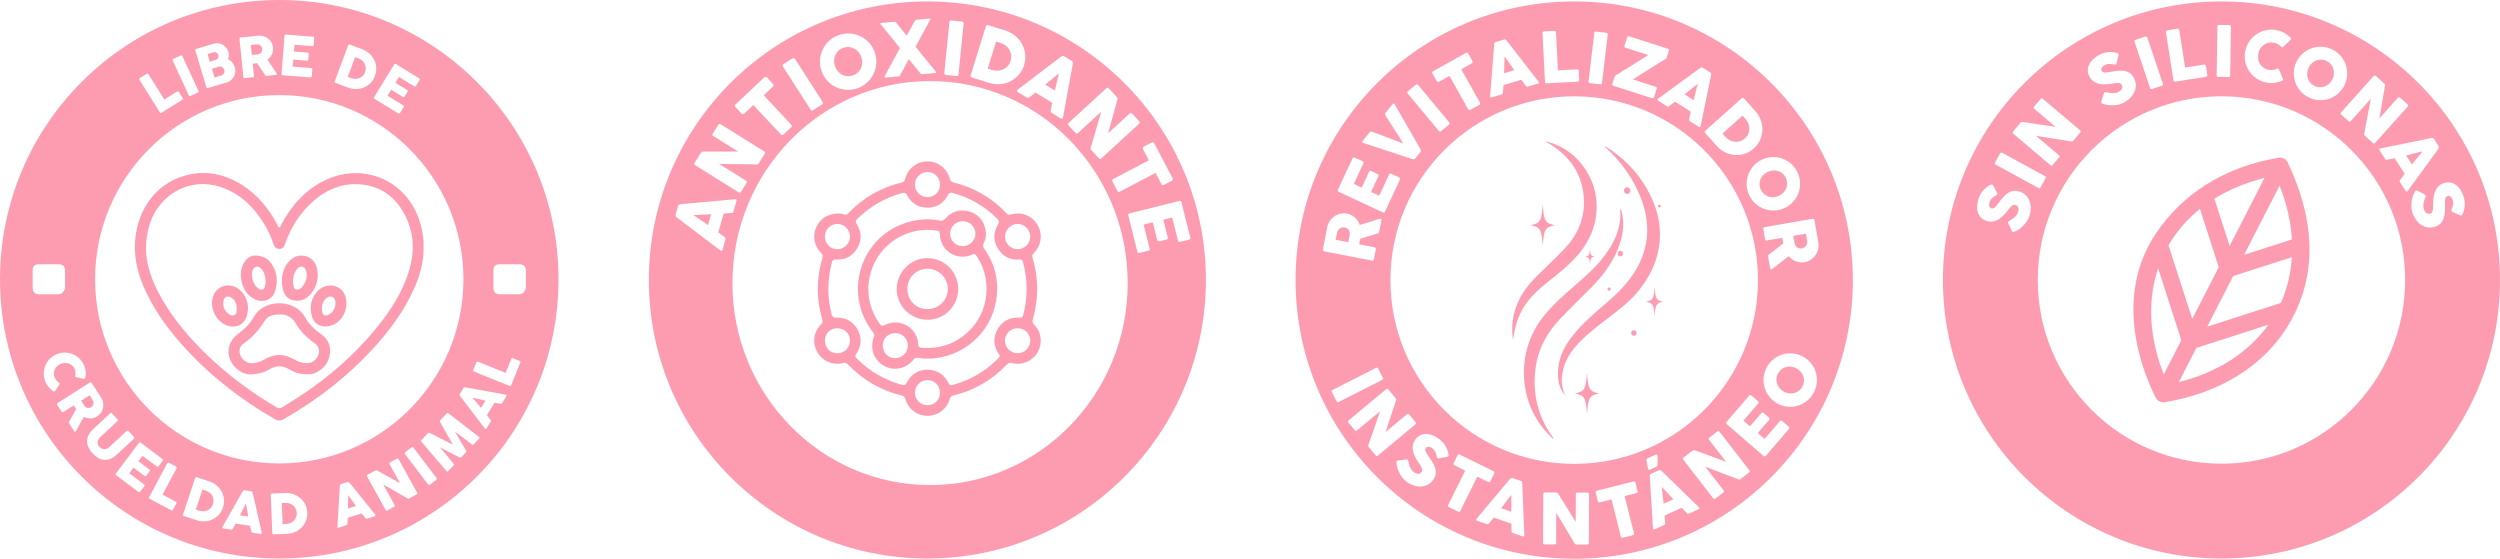 <svg viewBox="0 0 2265.44 506.32" xmlns="http://www.w3.org/2000/svg" id="SELLOS">
  <defs>
    <style>
      .cls-1 {
        fill: #fd9cb1;
        stroke-width: 0px;
      }
    </style>
  </defs>
  <g>
    <g>
      <path d="M2013.04,1.31c-139.4,0-252.4,113.01-252.4,252.4s113,252.4,252.4,252.4,252.4-113.01,252.4-252.4S2152.43,1.31,2013.04,1.31ZM2151.87,68.4c.36-.05.71.08,1.05.39l7.71,6.92c.22.2.4.46.54.78.14.32.17.69.11,1.12-.9,5.01-1.76,9.96-2.61,14.85-.84,4.89-1.7,9.85-2.58,14.87l16.94-18.88c.32-.23.64-.33.97-.32.33.01.62.13.87.36l6.72,6.03c.33.3.52.63.58,1.01.06.38-.06.73-.36,1.06l-29.66,33.05c-.28.31-.59.46-.91.44-.32-.02-.65-.18-.98-.47l-7.52-6.75c-.2-.18-.32-.42-.35-.7-.03-.28-.03-.62.01-1.01,1.01-5.33,2.01-10.61,3-15.82.99-5.21,1.98-10.49,2.98-15.84l-18.17,20.25c-.31.35-.62.53-.93.57-.31.03-.67-.14-1.08-.5l-6.69-6.01c-.36-.32-.54-.66-.53-1,.01-.34.14-.66.4-.94l29.57-32.95c.25-.28.56-.45.91-.5ZM2078.92,62.29c.38-2.1,1.05-4.16,2.02-6.18.97-2.02,2.15-3.83,3.56-5.44,1.4-1.61,2.97-3,4.71-4.17,1.73-1.17,3.58-2.11,5.54-2.8,1.96-.7,3.98-1.13,6.05-1.3,2.07-.17,4.16-.07,6.27.3,2.11.37,4.17,1.03,6.19,2,2,.96,3.81,2.15,5.42,3.57,1.62,1.42,3.01,2.99,4.18,4.71,1.17,1.72,2.1,3.56,2.79,5.54.69,1.97,1.12,4,1.29,6.08.16,2.08.06,4.17-.31,6.28-.37,2.11-1.03,4.17-2,6.19-.97,2.02-2.16,3.83-3.57,5.43-1.41,1.6-2.98,2.99-4.69,4.14-1.72,1.16-3.56,2.08-5.52,2.76-1.97.68-3.99,1.11-6.07,1.29-2.08.18-4.17.07-6.28-.31-2.11-.38-4.17-1.05-6.17-2.01-2.02-.97-3.83-2.15-5.45-3.56-1.61-1.4-3-2.97-4.16-4.7-1.16-1.73-2.09-3.57-2.78-5.53-.69-1.96-1.13-3.97-1.31-6.04-.18-2.07-.08-4.15.29-6.25ZM2034.55,46.45c.43-2.2,1.13-4.25,2.08-6.16.96-1.91,2.13-3.65,3.51-5.22,1.38-1.57,2.94-2.94,4.66-4.1,1.72-1.17,3.57-2.09,5.53-2.77,1.96-.68,4.01-1.11,6.14-1.28,2.13-.17,4.3-.04,6.49.39,2.49.49,4.76,1.3,6.83,2.42,2.07,1.13,3.95,2.54,5.64,4.22.31.28.52.6.62.96.1.36,0,.75-.32,1.16l-6.72,6.43c-.3.31-.58.46-.85.46-.27,0-.57-.15-.9-.45-.86-.97-1.87-1.78-3.01-2.43-1.14-.65-2.4-1.12-3.76-1.38-1.7-.33-3.33-.32-4.88.04-1.56.36-2.96,1-4.22,1.91-1.26.92-2.32,2.06-3.19,3.44-.87,1.38-1.48,2.92-1.81,4.61-.33,1.7-.36,3.35-.07,4.94.29,1.6.84,3.05,1.66,4.36.82,1.31,1.88,2.43,3.18,3.35,1.3.92,2.8,1.55,4.5,1.89,1.37.27,2.71.31,4.04.13,1.33-.18,2.57-.55,3.74-1.12.42-.15.75-.19.99-.1.24.09.45.33.64.71l3.81,8.69c.14.5.09.89-.13,1.17-.23.28-.54.49-.93.62-2.2.92-4.5,1.52-6.89,1.79-2.39.27-4.83.17-7.31-.32-2.2-.43-4.25-1.13-6.16-2.08-1.91-.96-3.64-2.12-5.2-3.51-1.56-1.38-2.92-2.93-4.07-4.66-1.16-1.72-2.08-3.56-2.77-5.52-.69-1.95-1.12-4-1.28-6.13-.16-2.13-.03-4.29.4-6.49ZM2009.39,23.97c0-.38.13-.71.36-.98.24-.27.59-.4,1.05-.39l9.31.15c.32,0,.65.14,1.01.4.35.26.53.6.52,1.02l-.72,44.24c-.02.93-.54,1.38-1.57,1.37l-9.31-.15c-.93-.02-1.39-.49-1.37-1.42l.72-44.24ZM1962.9,28.06c.21-.31.53-.5.97-.57l9.26-1.45c.35-.06.7.02,1.03.22.33.2.54.51.63.93l5.34,34.04,17.21-2.7c.37-.06.72.02,1.03.22.31.21.5.53.57.97l1.29,8.23c.06.35-.01.7-.21,1.03-.19.33-.51.54-.94.63l-27.94,4.39c-.92.14-1.45-.24-1.59-1.16l-6.87-43.74c-.06-.38.02-.72.22-1.03ZM1934.28,36.8c.13-.33.42-.58.86-.72l8.83-2.96c.3-.1.66-.09,1.08.04.42.13.7.39.83.79l14.06,41.95c.29.88-.05,1.49-1.03,1.81l-8.83,2.96c-.88.3-1.47,0-1.76-.88l-14.06-41.95c-.12-.36-.11-.71.02-1.04ZM1892.92,58.95c.74-1.7,1.87-3.33,3.38-4.87,1.51-1.54,3.39-2.93,5.63-4.16,1.68-.92,3.4-1.62,5.16-2.09,1.75-.47,3.61-.7,5.57-.69.83.03,1.64.08,2.42.17.78.09,1.49.2,2.12.34.63.14,1.16.3,1.59.5.43.2.72.41.85.66.13.24.19.5.19.77,0,.27-.06.6-.16.99l-1.77,6.86c-.14.49-.37.82-.69.99-.26.14-.54.2-.83.17-.29-.03-.63-.09-1.01-.17l-.37-.09c-.54-.11-1.13-.21-1.77-.29-.64-.08-1.29-.12-1.95-.1-.67.02-1.33.09-2,.23-.67.14-1.3.37-1.89.7-.61.34-1.16.7-1.64,1.1-.48.4-.86.82-1.15,1.26-.29.45-.45.91-.49,1.41-.04.49.08,1,.36,1.52.28.52.66.9,1.13,1.13.47.24,1.05.38,1.74.42.7.04,1.51,0,2.43-.14.93-.13,1.99-.31,3.19-.54,2.32-.43,4.5-.74,6.55-.94,2.05-.2,3.94-.14,5.68.17,1.74.31,3.31.96,4.73,1.94,1.42.98,2.65,2.43,3.71,4.36,1.12,2.04,1.71,4.11,1.79,6.23.08,2.11-.29,4.15-1.11,6.12-.81,1.96-2.03,3.8-3.64,5.52-1.61,1.72-3.55,3.19-5.81,4.43-2.13,1.17-4.43,1.93-6.9,2.3-2.47.37-4.95.4-7.43.09-1.04-.13-1.95-.32-2.75-.56-.79-.24-1.43-.44-1.9-.59l-.13-.04s-.07-.04-.09-.04c-.02,0-.05,0-.08-.01-.04-.03-.07-.04-.09-.04-.02,0-.05,0-.08-.01-.68-.23-1.1-.49-1.25-.76-.17-.32-.15-.78.06-1.41l2.29-7.22c.24-.49.47-.8.72-.93.17-.09.37-.13.62-.12.25,0,.56.05.94.13.46.09,1.05.21,1.78.38.73.17,1.53.29,2.39.37,1.29.11,2.49.09,3.61-.07,1.12-.16,2.19-.51,3.2-1.07.94-.52,1.68-1.06,2.2-1.62.52-.56.87-1.12,1.05-1.68.18-.55.22-1.11.12-1.65-.1-.55-.29-1.08-.57-1.6-.31-.57-.81-.97-1.5-1.18-.68-.21-1.44-.33-2.26-.33-.82,0-1.64.05-2.47.18-.82.13-1.53.24-2.12.35-2.65.44-5.05.67-7.21.69-2.16.02-4.09-.22-5.81-.71-1.71-.49-3.21-1.25-4.49-2.26-1.28-1.02-2.37-2.34-3.26-3.97-.94-1.72-1.45-3.47-1.53-5.26-.08-1.79.25-3.53.99-5.24ZM1824.2,119.16l6.7-7.9c.19-.23.45-.41.76-.56.32-.15.69-.19,1.11-.14,5.04.75,10.01,1.48,14.92,2.18,4.91.7,9.89,1.42,14.94,2.16l-19.36-16.4c-.23-.31-.35-.63-.35-.96,0-.33.11-.62.33-.88l5.84-6.89c.29-.34.62-.54.99-.61.38-.07.73.04,1.07.33l33.88,28.7c.32.27.48.57.47.89-.01.32-.16.65-.45.99l-6.53,7.71c-.18.21-.41.33-.69.37-.28.04-.62.04-1.01.02-5.36-.86-10.66-1.71-15.9-2.55-5.24-.84-10.54-1.68-15.92-2.53l20.76,17.59c.35.3.55.61.59.92.04.31-.12.68-.47,1.1l-5.81,6.86c-.31.37-.64.56-.99.55-.34,0-.66-.13-.95-.37l-33.78-28.62c-.29-.25-.46-.55-.52-.9-.06-.35.06-.71.36-1.06ZM1807.85,147.3l4.46-8.17c.15-.28.43-.51.82-.71.39-.19.78-.19,1.15.01l38.84,21.19c.82.45.98,1.12.48,2.03l-4.46,8.17c-.44.82-1.07,1-1.89.56l-38.84-21.19c-.33-.18-.57-.44-.7-.78-.13-.34-.08-.71.14-1.11ZM1838.91,195.91c-.77,2.3-1.93,4.43-3.49,6.38-1.56,1.95-3.36,3.66-5.38,5.12-.85.61-1.65,1.09-2.39,1.46-.75.36-1.34.65-1.79.86l-.12.06s-.08.02-.1.03c-.02.02-.04.03-.06.05-.05,0-.08.02-.1.03-.02.02-.04.03-.07.05-.66.29-1.13.39-1.43.29-.34-.11-.65-.47-.92-1.07l-3.23-6.85c-.16-.52-.2-.91-.11-1.17.06-.18.18-.35.37-.51.19-.16.45-.34.78-.54.39-.25.91-.56,1.56-.93.65-.37,1.31-.83,2-1.35,1.02-.8,1.89-1.63,2.6-2.51.71-.88,1.25-1.86,1.62-2.97.34-1.02.51-1.92.51-2.68,0-.77-.12-1.42-.37-1.94-.25-.53-.59-.96-1.04-1.3-.44-.34-.95-.6-1.51-.78-.62-.21-1.25-.15-1.9.15-.65.31-1.27.74-1.88,1.29-.61.55-1.17,1.16-1.68,1.81-.52.65-.95,1.22-1.32,1.7-1.64,2.12-3.24,3.93-4.81,5.41-1.57,1.48-3.15,2.62-4.74,3.43-1.59.81-3.2,1.27-4.83,1.4-1.63.13-3.33-.1-5.09-.69-1.86-.62-3.43-1.56-4.7-2.81-1.27-1.26-2.22-2.76-2.84-4.51-.62-1.75-.9-3.71-.83-5.87.06-2.16.5-4.45,1.3-6.88.61-1.82,1.39-3.5,2.36-5.04.97-1.54,2.17-2.97,3.61-4.29.63-.55,1.26-1.06,1.89-1.52.63-.47,1.23-.87,1.78-1.19.55-.33,1.06-.57,1.51-.72.45-.15.81-.18,1.07-.1.26.09.48.23.66.43.18.2.36.48.56.84l3.37,6.23c.23.45.28.85.17,1.19-.09.28-.26.51-.5.69-.24.18-.52.37-.86.57l-.33.19c-.47.29-.97.62-1.5.99-.52.37-1.02.79-1.5,1.25-.48.46-.91.98-1.31,1.53-.4.56-.7,1.16-.91,1.8-.22.66-.37,1.3-.45,1.92-.08.62-.08,1.19.02,1.71.09.52.29.98.6,1.37.3.39.74.68,1.3.86.56.19,1.09.21,1.6.06.5-.14,1.02-.44,1.56-.88.54-.44,1.1-1.03,1.69-1.76.59-.73,1.24-1.58,1.97-2.57,1.41-1.89,2.79-3.6,4.16-5.14,1.37-1.54,2.79-2.78,4.28-3.73,1.48-.95,3.08-1.55,4.79-1.8,1.71-.25,3.6-.02,5.68.67,2.2.73,4.05,1.85,5.55,3.35,1.49,1.5,2.61,3.24,3.35,5.24.74,1.99,1.1,4.17,1.09,6.52-.01,2.35-.43,4.75-1.24,7.2ZM2013.04,420.18c-91.93,0-166.46-74.53-166.46-166.46s74.53-166.46,166.46-166.46,166.46,74.53,166.46,166.46-74.53,166.46-166.46,166.46ZM2180.77,173.6c-.35-.05-.68-.32-.98-.8l-4.91-7.65c-.26-.41-.39-.77-.38-1.09,0-.32.15-.65.43-1.01.68-.94,1.36-1.86,2.04-2.78.68-.91,1.37-1.83,2.06-2.75l-9.08-14.16c-1.12.24-2.24.48-3.36.71-1.12.23-2.24.46-3.36.71-.81.19-1.42-.05-1.86-.73l-5.04-7.86c-.22-.34-.31-.67-.27-1.01s.28-.55.72-.63l46.77-9.56c.12-.05.27-.07.46-.05.19.02.38.06.58.14.2.07.38.17.54.29.17.12.29.25.38.39l4.38,6.83c.19.3.27.62.22.95-.05.33-.11.6-.19.8l-1.09,1.64-27.12,37.15c-.26.37-.57.53-.92.48ZM2232.7,190.92c-.22.76-.44,1.43-.68,2.03-.24.6-.49,1.09-.75,1.49-.27.39-.53.64-.79.73-.26.09-.52.11-.79.06-.27-.05-.58-.16-.95-.32l-6.47-2.87c-.46-.22-.75-.5-.86-.84-.1-.28-.11-.56-.03-.85.08-.29.19-.61.33-.97l.15-.35c.2-.52.39-1.08.58-1.7.19-.61.33-1.25.42-1.91.09-.66.13-1.33.1-2.02-.03-.68-.15-1.34-.37-1.98-.23-.66-.5-1.26-.81-1.8-.31-.54-.66-.99-1.06-1.34-.39-.35-.83-.59-1.31-.72-.48-.12-1-.09-1.56.11-.56.19-.99.5-1.3.93-.31.42-.54.97-.7,1.65-.15.68-.24,1.49-.26,2.42-.02.93-.02,2.01,0,3.24.04,2.36-.01,4.56-.15,6.61-.14,2.05-.51,3.91-1.11,5.57-.59,1.66-1.49,3.11-2.69,4.35-1.2,1.24-2.84,2.22-4.91,2.94-2.19.77-4.34,1.01-6.43.74-2.1-.27-4.05-.97-5.85-2.1-1.8-1.13-3.42-2.62-4.84-4.5-1.43-1.87-2.56-4.02-3.41-6.46-.8-2.29-1.18-4.69-1.13-7.19.05-2.5.42-4.95,1.14-7.34.3-1,.64-1.87,1-2.62.37-.74.67-1.33.89-1.77l.06-.12s.05-.06.05-.09c0-.02.01-.05.02-.08.03-.03.05-.06.05-.09,0-.02.01-.05.02-.08.34-.63.66-1,.96-1.11.34-.12.8-.02,1.38.29l6.74,3.45c.44.31.71.6.8.86.06.18.07.39.02.63-.05.24-.14.54-.29.91-.16.44-.38,1-.67,1.69-.28.69-.54,1.46-.76,2.29-.32,1.25-.5,2.44-.53,3.57-.03,1.13.15,2.24.53,3.34.36,1.02.77,1.83,1.24,2.44.47.61.96,1.04,1.48,1.31.52.27,1.06.4,1.61.39.56,0,1.11-.1,1.67-.3.62-.22,1.09-.64,1.41-1.28.32-.64.56-1.36.7-2.17.14-.81.22-1.63.23-2.46.01-.83.01-1.55,0-2.15,0-2.68.17-5.09.51-7.22.34-2.13.89-4,1.66-5.61.77-1.61,1.76-2.96,2.97-4.06,1.22-1.1,2.7-1.95,4.45-2.56,1.85-.65,3.67-.86,5.44-.64,1.77.22,3.44.83,5,1.84,1.56,1.01,2.97,2.39,4.24,4.14,1.27,1.75,2.33,3.83,3.17,6.24.63,1.81,1.04,3.62,1.21,5.43s.09,3.67-.24,5.6c-.16.82-.35,1.6-.57,2.36Z" class="cls-1"></path>
      <path d="M2187.81,139.02c-1.28.35-2.56.68-3.82,1-1.26.32-2.45.6-3.58.85l5.25,8.18,9.57-11.89c-1.12.24-2.32.53-3.59.85-1.27.33-2.55.66-3.83,1.01Z" class="cls-1"></path>
      <path d="M2093.45,74.88c1.03,1.21,2.34,2.19,3.92,2.95,1.58.76,3.17,1.16,4.77,1.21,1.6.05,3.12-.2,4.57-.76,1.45-.56,2.77-1.4,3.96-2.51,1.19-1.12,2.16-2.46,2.92-4.04.75-1.56,1.19-3.16,1.32-4.8.13-1.64-.04-3.2-.51-4.69-.47-1.49-1.22-2.84-2.26-4.07-1.04-1.22-2.35-2.21-3.92-2.97-1.58-.76-3.16-1.15-4.76-1.19-1.59-.04-3.12.23-4.57.79-1.45.57-2.78,1.41-3.97,2.54-1.19,1.13-2.17,2.47-2.91,4.03-.76,1.58-1.2,3.18-1.32,4.81-.12,1.63.05,3.18.52,4.66.47,1.48,1.23,2.82,2.26,4.03Z" class="cls-1"></path>
    </g>
    <path d="M2073.22,295.33c21.07-34.54,30.81-82.67-.19-148.23-1.45-3.04-4.77-4.68-8.11-4.16-49.73,8.15-88.04,33.55-111.65,69.15-42.77,64.48-4.33,139.1.19,148.23,1.49,3.03,4.78,4.68,8.11,4.16,49.73-8.15,89.38-32.69,111.65-69.15h0ZM1974.42,346.21l15.86-30.93,65.27-21.02c-17.98,25.2-46.22,43.23-81.13,51.96h0ZM2052.06,161.22l-31.62,61.68-13.8-42.84c13.32-8.26,28.59-14.64,45.42-18.84h0ZM2076.85,233.03c-.9,14.58-4.22,28.56-9.98,41.48l-66.73,21.49,23.5-45.83,53.21-17.14ZM2076.87,216.96l-43.33,13.96,32.16-62.71c6.5,16.41,10.23,32.84,11.18,48.76h0ZM1993.56,189.31l17.01,52.82-24.03,46.87-21.49-66.73c.43-.73.86-1.5,1.33-2.24,7.09-11.61,16.28-21.94,27.19-30.72h0ZM1956.75,328.01c-9.57-29.71-9.85-59.06-1.11-84.95l21.02,65.27-15.86,30.93c-1.49-3.77-2.86-7.54-4.06-11.25h0ZM1956.75,328.01" class="cls-1"></path>
  </g>
  <g>
    <g>
      <path d="M758.8,193.48c2.01-.09,4.01.07,5.79.83,1.95.83,3.04.08,4.31-1.25,13.28-13.83,29.22-23.08,47.85-27.62,2.12-.52,2.98-1.52,3.54-3.56,2.52-9.3,10.7-15.6,20.02-15.66,9.44-.06,17.83,6.28,20.34,15.64.57,2.11,1.55,3.05,3.61,3.55,18.62,4.58,34.55,13.85,47.71,27.81,1.21,1.28,2.23,1.76,4.09,1.2,9.51-2.87,19.28,1.05,24.24,9.53,4.75,8.12,3.39,18.6-3.5,25.38-1.42,1.4-1.64,2.54-1.09,4.36,5.47,18.36,5.56,36.79.33,55.2-.66,2.32-.42,3.81,1.35,5.61,6.46,6.57,7.51,16.64,2.86,24.74-4.54,7.92-14.05,12.1-22.91,9.8-2.2-.57-3.53-.21-5.07,1.41-13.36,14.02-29.49,23.32-48.29,27.95-1.95.48-2.87,1.4-3.45,3.37-2.7,9.23-10.82,15.1-20.45,15.02-9.15-.07-17.14-6.17-19.7-15.24-.53-1.88-1.48-2.72-3.3-3.15-19.15-4.57-35.38-14.24-48.94-28.43-1.2-1.26-2.28-1.55-3.89-1.08-9.79,2.83-19.3-2.24-23.49-9.56-4.93-8.6-3.65-18.27,3.44-25.6,1.17-1.21,1.52-2.25,1.02-3.93-5.63-18.75-5.44-37.54.05-56.28.62-2.12-.15-3.23-1.47-4.58-5.95-6.09-7.67-15.03-4.25-22.71,3.7-8.29,10.31-12.35,19.26-12.75ZM930.32,261.95c-.02-8.31-1.16-16.46-3.35-24.48-.47-1.72-1.23-2.45-3.11-2.29-8.38.71-14.92-2.68-19.37-9.64-4.48-7.01-4.6-14.48-.34-21.63,1.58-2.65,1.25-4.14-.8-6.12-11.38-11.03-24.6-18.75-39.93-22.89-2.37-.64-3.32-.05-4.47,2.09-3.86,7.23-10.13,11.12-18.3,11.19-8.3.08-14.67-3.82-18.61-11.12-1.23-2.27-2.34-2.7-4.69-2.06-15.59,4.27-29.02,12.19-40.59,23.42-1.67,1.62-1.62,2.78-.4,4.73,4.54,7.25,4.74,14.81.27,22.11-4.39,7.18-11.05,10.53-19.49,9.92-2.07-.15-2.8.76-3.26,2.5-4.12,15.67-4.43,31.33-.3,47.07.66,2.5,1.77,3.17,4.25,3.09,8.57-.29,15.19,3.39,19.3,10.86,4.12,7.49,3.55,15.04-1.3,22.09-1.19,1.73-.86,2.62.46,3.96,11.51,11.62,25.13,19.56,40.89,23.93,2.3.64,3.4.22,4.51-2.04,4.08-8.31,12.53-12.7,21.59-11.48,7.5,1.01,12.79,5.15,16.12,11.84.74,1.49,1.45,2.46,3.37,1.95,16.37-4.35,30.49-12.52,42.29-24.71,1-1.03,1.16-1.81.26-3.1-5.08-7.31-5.71-15.06-1.3-22.81,4.36-7.67,11.32-11.01,20.06-10.46,1.91.12,2.6-.52,3.05-2.25,2.03-7.77,3.17-15.63,3.17-23.67ZM922.23,297.43c-6.42-.03-11.58,5.03-11.58,11.35,0,6.09,5.26,11.32,11.41,11.35,6.24.02,11.44-5.01,11.54-11.18.11-6.46-4.85-11.48-11.37-11.51ZM747.53,214.16c-.09,6.59,4.71,11.62,11.18,11.7,6.16.08,11.4-5.02,11.51-11.21.12-6.32-5.05-11.7-11.3-11.75-6.21-.04-11.31,4.99-11.4,11.25ZM933.6,214.35c-.07-6.18-5.3-11.45-11.35-11.44-6.25.01-11.64,5.4-11.56,11.56.08,6.31,5.34,11.46,11.65,11.4,6.12-.06,11.33-5.39,11.26-11.51ZM851.74,355.88c-.06-6.62-4.93-11.52-11.38-11.43-6.39.08-11.29,5.17-11.23,11.66.05,6.32,4.99,11.08,11.44,11.04,6.46-.04,11.23-4.85,11.17-11.26ZM840.4,178.57c6.61.02,11.33-4.72,11.36-11.39.03-6.37-4.85-11.27-11.21-11.28-6.32,0-11.43,4.97-11.44,11.15,0,6.61,4.79,11.5,11.29,11.52ZM747.52,308.8c.04,6.44,4.89,11.32,11.23,11.33,6.39,0,11.47-5.08,11.47-11.48,0-6.45-5.01-11.28-11.62-11.22-6.43.06-11.12,4.88-11.08,11.37Z" class="cls-1"></path>
      <path d="M840.38,324.89c-3.04.24-6.18-.18-9.3-.62-1.38-.2-2.18.26-3.03,1.34-6.84,8.67-18.02,11.02-27.14,5.79-9.19-5.27-12.93-15.98-8.97-26.26.72-1.87.05-2.89-.97-4.19-26.33-33.76-12.61-83.26,27.15-98.06,10.95-4.08,22.17-5.27,33.66-3.05,2.12.41,3.31-.01,4.74-1.64,5.63-6.41,12.78-8.87,21.08-6.74,8.17,2.09,13.3,7.55,15.25,15.75,1.03,4.33.8,8.79-1.26,12.78-1.24,2.4-.73,3.97.7,5.98,7.48,10.54,11.31,22.43,11.32,35.26.04,31.97-22.23,56.85-50.93,62.54-4.01.8-8.06,1.35-12.3,1.13ZM840.54,315.28c16.28-.06,29.74-6.34,40.49-18.48,15.79-17.82,17.32-45.73,3.67-65.17-1.09-1.55-1.95-1.67-3.62-.93-13.93,6.25-29.02-3.3-29.44-18.65-.05-2.03-.82-2.82-2.67-3.09-5.93-.87-11.85-.95-17.74.13-38.95,7.14-57.15,51.68-34.36,83.94,1.47,2.08,2.61,2.68,5.16,1.39,12.13-6.11,26.68.96,29.69,14.17.48,2.1-.47,5.03,1.69,6.1,1.83.91,4.36.44,6.57.57.19.01.37,0,.56,0ZM872.36,200.42c-6.27.03-11.33,5-11.42,11.24-.09,6.22,5.22,11.47,11.57,11.44,6.17-.03,11.38-5.2,11.42-11.33.04-6.25-5.2-11.38-11.57-11.35ZM799.95,312.94c-.08,6.6,4.75,11.63,11.19,11.65,6.27.02,11.36-4.92,11.5-11.18.15-6.46-4.78-11.49-11.3-11.53-6.51-.04-11.31,4.62-11.39,11.06Z" class="cls-1"></path>
      <path d="M868.29,261.73c.07,15.45-12.24,27.97-27.6,28.04-15.33.07-28-12.39-28.08-27.62-.08-15.62,12.62-28.39,28.06-28.24,15.2.15,27.54,12.58,27.61,27.82ZM840.17,280.09c10.33.1,18.57-7.86,18.7-18.06.13-10.06-8.22-18.49-18.35-18.53-10.07-.04-18.19,8.04-18.26,18.18-.07,10.35,7.67,18.31,17.9,18.4Z" class="cls-1"></path>
    </g>
    <g>
      <path d="M759.41,64.8c1.14,1.29,2.45,2.29,3.92,3.02,1.47.73,3.04,1.14,4.72,1.24,1.68.1,3.38-.17,5.11-.81,1.73-.64,3.2-1.55,4.42-2.73,1.21-1.18,2.14-2.52,2.78-4.03.64-1.51.97-3.12,1-4.84.03-1.72-.28-3.45-.93-5.18-.64-1.71-1.53-3.22-2.67-4.52-1.15-1.3-2.46-2.32-3.93-3.05-1.47-.74-3.05-1.16-4.74-1.27-1.69-.11-3.4.16-5.13.8-1.73.64-3.2,1.55-4.4,2.74-1.2,1.18-2.12,2.53-2.75,4.05-.63,1.52-.96,3.14-.99,4.88-.02,1.73.29,3.45.92,5.17.64,1.73,1.54,3.24,2.68,4.53Z" class="cls-1"></path>
      <path d="M899.15,63.39c.48.11.96.22,1.44.33,1.63.37,3.24.45,4.83.23,1.58-.22,3.06-.69,4.42-1.42,1.36-.73,2.55-1.72,3.58-2.96,1.03-1.24,1.81-2.71,2.33-4.39.56-1.79.73-3.54.53-5.24-.2-1.71-.71-3.29-1.51-4.74-.81-1.45-1.89-2.72-3.24-3.81-1.35-1.09-2.9-1.9-4.65-2.45l-4.21-1.31-7.65,24.54,2.68.84c.49.15.97.29,1.45.4Z" class="cls-1"></path>
      <path d="M631.51,197.11c1.14.78,2.3,1.56,3.47,2.33,1.17.78,2.32,1.55,3.45,2.33,1.13.78,2.19,1.52,3.16,2.24l2.83-9.86-16.09.71c.98.72,2.04,1.47,3.18,2.25Z" class="cls-1"></path>
      <path d="M959.58,66.38c-.96.75-1.96,1.57-3.02,2.46-1.06.89-2.12,1.8-3.18,2.71-1.06.92-2.12,1.82-3.17,2.7-1.05.88-2.06,1.7-3.01,2.44l8.74,5.37,3.64-15.69Z" class="cls-1"></path>
      <path d="M840.36,1.31c-139.4,0-252.4,113.01-252.4,252.4s113,252.41,252.4,252.41,252.4-113.01,252.4-252.41S979.75,1.31,840.36,1.31ZM1035.61,133.88c.12-.4.42-.73.91-.99l7.35-3.86c.39-.21.78-.24,1.15-.1.38.14.67.41.87.81l16.72,31.84c.19.35.24.73.17,1.12-.07.39-.31.72-.72.98l-7.35,3.86c-.35.19-.76.24-1.21.16-.45-.08-.8-.34-1.04-.79l-5.36-10.21-32.4,17.01c-.36.19-.74.23-1.16.12-.42-.11-.74-.37-.96-.78l-4.56-8.68c-.18-.33-.21-.72-.1-1.15.11-.43.36-.76.76-.96l32.4-17.01-5.34-10.18c-.21-.39-.25-.79-.14-1.19ZM1003.69,79.44c.38-.02.73.16,1.07.52l7.4,8.05c.21.23.37.52.48.87.11.35.11.75,0,1.18-1.45,5.17-2.86,10.29-4.24,15.34-1.38,5.05-2.79,10.17-4.22,15.36l19.71-18.12c.36-.21.71-.29,1.05-.24.34.05.64.2.88.46l6.45,7.01c.32.34.49.72.51,1.12.02.4-.14.76-.48,1.08l-34.5,31.71c-.33.3-.66.43-1,.37-.34-.05-.66-.25-.98-.6l-7.22-7.85c-.2-.21-.3-.47-.3-.77,0-.3.04-.65.12-1.06,1.6-5.5,3.19-10.94,4.75-16.31,1.57-5.37,3.14-10.82,4.73-16.34l-21.14,19.43c-.36.33-.71.5-1.04.5-.33,0-.69-.21-1.08-.64l-6.42-6.99c-.35-.38-.5-.75-.45-1.11.05-.36.22-.68.51-.95l34.4-31.62c.3-.27.63-.42,1.01-.43ZM962.3,50.75c.19-.07.39-.11.61-.13.22-.02.44-.01.65.03.21.04.39.1.55.2l7.29,4.48c.32.2.54.47.64.81.11.34.17.62.19.84l-.29,2.06-8.75,47.74c-.08.47-.3.76-.65.87-.35.11-.79,0-1.3-.31l-8.17-5.02c-.44-.27-.72-.56-.86-.86-.14-.31-.16-.69-.06-1.15.22-1.2.44-2.39.67-3.57.23-1.18.46-2.37.69-3.56l-15.12-9.3c-.96.75-1.91,1.49-2.87,2.22-.96.73-1.92,1.47-2.87,2.22-.68.55-1.38.6-2.1.16l-8.4-5.16c-.36-.22-.6-.5-.72-.84-.12-.34.01-.65.4-.93l40.07-30.53c.09-.1.23-.19.41-.26ZM879.52,68.39l13.89-44.58c.14-.45.37-.77.71-.97.33-.2.74-.22,1.23-.07l15.73,4.9c2.23.7,4.3,1.64,6.2,2.84,1.9,1.2,3.59,2.59,5.07,4.17,1.48,1.58,2.74,3.32,3.79,5.21,1.04,1.89,1.82,3.88,2.32,5.98.5,2.09.73,4.25.68,6.48-.05,2.22-.43,4.45-1.12,6.69-.7,2.26-1.66,4.31-2.87,6.16-1.21,1.85-2.62,3.49-4.23,4.91-1.61,1.42-3.38,2.62-5.3,3.58-1.92.97-3.94,1.67-6.05,2.11-2.11.44-4.29.61-6.54.5-2.25-.11-4.5-.51-6.73-1.21l-15.73-4.9c-.38-.12-.7-.31-.94-.57-.25-.26-.28-.67-.11-1.22ZM860.36,19.83c.04-.4.2-.73.47-.99.27-.26.65-.37,1.14-.32l9.78.98c.33.03.67.2,1.02.51.35.3.5.68.46,1.12l-4.67,46.46c-.1.98-.69,1.41-1.78,1.3l-9.78-.98c-.98-.1-1.41-.63-1.32-1.61l4.67-46.46ZM798.07,21c.21,0,.42-.08.64-.21l11.58-1.06c.82-.07,1.5.29,2.05,1.09l9.28,11.5,7.13-13c.39-.89.99-1.37,1.81-1.44l10.45-.96c.18-.02.39-.04.63-.06.24-.02.47-.04.68-.05.21,0,.4.01.56.07.16.05.25.14.26.28.02.27-.07.57-.29.9l-13.21,24.27,17.75,21.87c.25.29.45.56.59.8.15.24.22.46.21.63.03.33-.15.52-.55.55l-11.92,1.09c-.38.03-.73-.04-1.06-.24-.33-.19-.6-.47-.81-.83l-10.28-12.58-7.72,14.23c-.14.39-.36.72-.65.97-.29.25-.62.39-1,.43l-11.35,1.04-.6.05c-.18.02-.34-.02-.48-.11-.14-.09-.22-.22-.24-.4-.01-.11,0-.21.04-.31.15-.35.3-.7.46-1.07.16-.36.34-.73.55-1.11l12.93-23.74c-2.9-3.6-5.78-7.17-8.62-10.69-2.84-3.52-5.71-7.08-8.62-10.69-.15-.17-.27-.32-.36-.47-.09-.15-.16-.31-.2-.49.03-.18.15-.28.36-.28ZM743.38,51.48c.38-2.17,1.03-4.26,1.94-6.26.91-2,2.06-3.85,3.45-5.54,1.39-1.69,3-3.2,4.83-4.54,1.83-1.33,3.85-2.41,6.06-3.23,2.19-.81,4.42-1.31,6.69-1.5,2.26-.18,4.47-.09,6.63.28,2.16.38,4.24,1.02,6.25,1.94,2.01.92,3.86,2.08,5.56,3.48,1.7,1.4,3.21,3.02,4.54,4.84,1.33,1.82,2.41,3.84,3.23,6.06.82,2.21,1.32,4.45,1.5,6.7.18,2.25.08,4.45-.3,6.6-.38,2.15-1.03,4.22-1.96,6.22-.92,2-2.08,3.84-3.47,5.55-1.39,1.7-3,3.22-4.84,4.54-1.84,1.32-3.86,2.39-6.05,3.21-2.22.82-4.45,1.33-6.7,1.52-2.25.19-4.45.1-6.62-.29-2.16-.38-4.24-1.03-6.23-1.95-1.99-.91-3.84-2.06-5.54-3.44-1.7-1.38-3.21-2.98-4.53-4.81-1.32-1.83-2.39-3.85-3.21-6.06-.82-2.21-1.33-4.44-1.52-6.69-.19-2.25-.1-4.46.29-6.63ZM709.87,58.16l8.27-5.31c.28-.18.65-.26,1.12-.24.46.02.82.22,1.06.59l25.22,39.3c.53.83.33,1.53-.58,2.12l-8.27,5.31c-.83.53-1.5.38-2.03-.44l-25.22-39.3c-.22-.34-.3-.69-.25-1.07.05-.38.28-.7.69-.96ZM666.39,94.69l26.24-24.6c.29-.27.64-.43,1.03-.46.39-.03.78.11,1.14.44l5.68,6.05c.27.29.43.67.48,1.12.05.46-.12.86-.49,1.21l-8.41,7.89,25.03,26.7c.27.29.42.66.43,1.09.01.43-.15.81-.49,1.13l-7.15,6.7c-.28.26-.64.39-1.09.4-.45,0-.83-.15-1.13-.48l-25.03-26.7-8.39,7.86c-.33.31-.7.45-1.11.45-.42,0-.82-.21-1.2-.62l-5.68-6.05c-.3-.32-.44-.69-.4-1.09.04-.4.22-.75.54-1.06ZM629.35,147.61l5.78-9.27c.17-.26.4-.5.71-.7.31-.2.69-.3,1.14-.31,5.37.02,10.68.02,15.91,0,5.24-.02,10.55-.02,15.93-.03l-22.71-14.17c-.29-.29-.46-.6-.51-.95-.05-.34.02-.67.21-.97l5.04-8.08c.25-.4.56-.66.95-.79.38-.13.77-.07,1.17.18l39.76,24.8c.38.24.59.52.62.86.04.34-.07.71-.31,1.1l-5.64,9.05c-.15.25-.37.41-.66.49-.29.08-.64.14-1.05.17-5.73-.08-11.39-.16-16.99-.24-5.6-.08-11.27-.15-17.01-.21l24.36,15.2c.42.26.67.55.76.87.09.32-.02.72-.33,1.22l-5.02,8.05c-.27.43-.59.68-.95.73-.36.05-.71-.03-1.05-.24l-39.64-24.73c-.34-.21-.57-.5-.68-.86-.12-.36-.04-.75.22-1.17ZM659.38,193.22c-1.2.1-2.4.19-3.61.29l-4.89,17.06c.98.72,1.94,1.44,2.91,2.17.96.73,1.93,1.45,2.91,2.17.71.51.95,1.17.72,1.98l-2.72,9.48c-.12.41-.32.71-.61.92-.29.21-.62.16-1.01-.13l-40.18-30.39c-.12-.06-.24-.17-.36-.33-.12-.16-.21-.34-.29-.55-.08-.21-.13-.42-.15-.63-.02-.21,0-.41.04-.58l2.36-8.23c.1-.36.31-.64.6-.83.3-.19.55-.33.76-.41l2.06-.28,48.34-4.4c.48-.05.82.08,1.02.4.2.31.22.76.05,1.34l-2.64,9.22c-.14.49-.34.85-.6,1.06-.26.22-.62.34-1.1.36-1.22.12-2.42.22-3.62.32ZM842.8,439.56c-98.91,0-179.09-81.95-179.09-183.04s80.18-183.04,179.09-183.04,179.09,81.95,179.09,183.04-80.18,183.04-179.09,183.04ZM1077.44,217.19l-8.02,2.01c-.37.09-.75.05-1.15-.13-.4-.18-.66-.51-.79-1.01l-5.26-21.01-8.04,2.01,4.06,16.21c.1.41.09.78-.04,1.09-.13.32-.42.54-.87.65l-7,1.75c-.3.08-.62.03-.96-.14-.34-.17-.57-.48-.68-.93l-4.07-16.24-8.3,2.08,5.46,21.79c.24.97-.13,1.58-1.12,1.83l-8.15,2.04c-.22.05-.43.02-.65-.11-.63.06-1.04-.3-1.24-1.1l-8.21-32.78c-.11-.43-.08-.81.08-1.12.16-.32.48-.53.96-.65l45.26-11.34c.45-.11.85-.08,1.18.1.33.18.56.5.67.95l8.06,32.17c.12.48.07.88-.14,1.21-.22.33-.56.55-1.03.67Z" class="cls-1"></path>
    </g>
  </g>
  <g>
    <g>
      <path d="M1506.23,444.93c.14,1.3.3,2.62.46,3.94.16,1.32.32,2.63.46,3.92.14,1.3.25,2.52.34,3.66l8.84-4.05-10.44-11.14c.08,1.15.2,2.37.34,3.68Z" class="cls-1"></path>
      <path d="M1221.88,208.02c-.43-.49-.94-.9-1.54-1.23-.59-.33-1.22-.56-1.88-.69-.62-.12-1.27-.13-1.93-.02-.67.11-1.3.32-1.9.63-.6.31-1.13.73-1.59,1.24-.46.51-.82,1.11-1.06,1.8-.15.57-.3,1.11-.42,1.61-.13.5-.25,1.05-.37,1.65l-.83,4.29,11.42,2.2,1.11-5.72c.07-.37.13-.71.16-1,.03-.29.07-.62.09-.98.06-.74-.03-1.44-.26-2.08-.23-.65-.56-1.22-.99-1.71Z" class="cls-1"></path>
      <path d="M1364.91,454.52c-.79,1.07-1.58,2.12-2.37,3.16-.79,1.04-1.55,2-2.28,2.89l9.2,3.15.1-15.27c-.73.89-1.49,1.86-2.28,2.9-.79,1.05-1.58,2.1-2.37,3.17Z" class="cls-1"></path>
      <path d="M1538.42,75.96c-.92.69-1.89,1.45-2.91,2.27-1.02.83-2.04,1.66-3.07,2.51-1.02.85-2.04,1.68-3.06,2.5-1.02.82-1.98,1.57-2.9,2.26l8.18,5.27,3.77-14.8Z" class="cls-1"></path>
      <path d="M1563.64,124.07c.33.32.67.65,1.01.96,1.15,1.1,2.42,1.94,3.82,2.53,1.39.59,2.82.92,4.29.99,1.46.07,2.91-.16,4.36-.67,1.44-.51,2.78-1.32,4.03-2.44,1.32-1.18,2.32-2.52,2.98-4.01.67-1.49,1.02-3.02,1.07-4.6s-.21-3.13-.78-4.68c-.57-1.54-1.44-2.96-2.59-4.25l-2.79-3.12-18.16,16.25,1.77,1.98c.32.36.65.71.99,1.03Z" class="cls-1"></path>
      <path d="M1632.15,337.38c-1-1.29-2.25-2.38-3.76-3.28-1.49-.89-3.04-1.47-4.66-1.75-1.62-.28-3.19-.25-4.71.07-1.53.33-2.95.95-4.26,1.88-1.31.92-2.42,2.13-3.32,3.64-.9,1.5-1.44,3.05-1.63,4.63-.18,1.59-.06,3.13.37,4.63.43,1.5,1.15,2.9,2.16,4.19,1.01,1.29,2.26,2.38,3.75,3.27,1.51.9,3.06,1.49,4.67,1.76,1.61.27,3.17.24,4.69-.09,1.52-.33,2.93-.96,4.23-1.88,1.3-.92,2.4-2.13,3.3-3.63.9-1.5,1.45-3.05,1.65-4.64.2-1.59.09-3.13-.33-4.62-.42-1.49-1.14-2.89-2.14-4.17Z" class="cls-1"></path>
      <path d="M1363.46,51.1c-.08,1.15-.13,2.38-.17,3.69-.04,1.31-.07,2.63-.09,3.96-.02,1.33-.05,2.64-.1,3.95-.04,1.3-.1,2.53-.18,3.67l9.32-2.78-8.79-12.49Z" class="cls-1"></path>
      <path d="M1426.5,1.31c-139.45,0-252.5,113.05-252.5,252.51s113.05,252.51,252.5,252.51,252.5-113.05,252.5-252.51S1565.95,1.31,1426.5,1.31ZM1608.96,142.39c2.08.17,4.11.6,6.08,1.29,1.97.69,3.81,1.61,5.53,2.78,1.72,1.17,3.28,2.56,4.7,4.17,1.41,1.61,2.6,3.42,3.57,5.44.96,2,1.62,4.06,1.99,6.18.37,2.12.47,4.21.3,6.29-.17,2.07-.6,4.1-1.29,6.07-.7,1.97-1.63,3.82-2.81,5.54-1.18,1.72-2.57,3.29-4.18,4.7-1.61,1.41-3.42,2.6-5.44,3.57-2.02.97-4.08,1.63-6.19,2-2.11.36-4.19.46-6.25.29-2.06-.17-4.07-.61-6.04-1.31-1.96-.7-3.81-1.63-5.54-2.8-1.73-1.16-3.3-2.56-4.71-4.18-1.41-1.62-2.59-3.43-3.55-5.44-.97-2.02-1.64-4.08-2.01-6.19-.37-2.11-.47-4.2-.3-6.27.18-2.08.61-4.09,1.3-6.05.69-1.96,1.61-3.8,2.77-5.52,1.15-1.72,2.54-3.29,4.15-4.69,1.61-1.4,3.43-2.59,5.45-3.55,2.02-.97,4.08-1.64,6.19-2.01,2.1-.37,4.2-.47,6.28-.3ZM1593.02,253.81c0,91.97-74.56,166.53-166.52,166.53s-166.52-74.56-166.52-166.53,74.56-166.52,166.52-166.52,166.52,74.56,166.52,166.52ZM1579.27,88.63c.37,0,.71.18,1.04.54l10.41,11.64c1.48,1.65,2.7,3.43,3.67,5.33.96,1.9,1.66,3.85,2.1,5.86.43,2.01.62,4.03.55,6.08-.07,2.05-.41,4.04-1.02,5.99-.61,1.95-1.47,3.82-2.6,5.6-1.12,1.78-2.51,3.42-4.17,4.9-1.67,1.49-3.44,2.7-5.33,3.62-1.88.92-3.83,1.57-5.83,1.94-2,.37-4.02.49-6.05.34-2.03-.15-4.02-.56-5.95-1.23-1.93-.67-3.79-1.59-5.57-2.78-1.78-1.18-3.41-2.6-4.89-4.26l-10.42-11.64c-.25-.28-.42-.59-.49-.92-.07-.33.1-.68.51-1.05l32.98-29.52c.33-.3.68-.44,1.05-.45ZM1541.32,61.21c.18-.06.37-.1.58-.11.21-.02.42,0,.62.04.2.04.37.11.51.2l6.82,4.39c.3.2.5.45.59.78.09.32.15.59.16.8l-.31,1.95-9.25,45.07c-.09.45-.3.72-.64.81-.34.1-.75-.01-1.23-.32l-7.64-4.93c-.41-.26-.67-.54-.8-.84-.13-.29-.14-.66-.03-1.09.23-1.13.46-2.26.7-3.37.24-1.11.48-2.23.73-3.36l-14.14-9.11c-.92.69-1.84,1.37-2.77,2.04-.92.67-1.85,1.35-2.77,2.04-.65.51-1.32.54-1.99.11l-7.86-5.06c-.34-.22-.56-.49-.67-.81s.02-.61.4-.88l38.59-28.13c.09-.1.22-.17.4-.23ZM1461.09,75.8l2.09-6.49c.1-.32.26-.56.46-.72l30.04-18.69-20.66-6.64c-.44-.14-.75-.37-.93-.68-.18-.31-.18-.73-.01-1.25l2.43-7.55c.13-.4.36-.68.69-.84.33-.16.71-.17,1.16-.03l35.02,11.26c.38.12.67.34.87.65.2.31.23.68.09,1.13l-1.96,6.09c-.05.16-.11.31-.16.45-.06.14-.17.3-.34.49l-30.21,19.01,20.72,6.66c.38.12.67.34.86.64.19.3.21.69.06,1.15l-2.42,7.51c-.11.34-.34.63-.7.87-.36.24-.73.3-1.13.17l-35.02-11.26c-.4-.13-.7-.37-.88-.72-.19-.35-.21-.75-.06-1.22ZM1444.71,29.79c.04-.38.2-.69.46-.93.26-.24.63-.34,1.09-.28l9.25,1.1c.31.04.63.2.96.5.33.29.46.65.42,1.07l-5.23,43.95c-.11.92-.68,1.32-1.71,1.2l-9.25-1.1c-.92-.11-1.33-.63-1.22-1.55l5.23-43.95ZM1398.09,28.91c.24-.29.58-.44,1.02-.46l9.37-.47c.36-.02.69.09,1,.33.31.24.48.57.53.99l1.74,34.43,17.4-.88c.38-.02.71.09,1,.33s.44.58.46,1.02l.42,8.32c.02.36-.09.69-.31,1-.23.31-.56.48-1,.53l-28.26,1.42c-.93.05-1.42-.39-1.46-1.32l-2.23-44.24c-.02-.38.09-.71.33-1ZM1354.05,39.75c-.02-.13.01-.28.08-.45.07-.17.17-.35.29-.52.13-.17.27-.32.43-.44.16-.13.32-.21.48-.26l7.77-2.32c.34-.1.67-.08.97.06.31.14.54.27.71.4l1.28,1.5,28.21,36.35c.28.36.35.7.2,1.01-.15.32-.49.56-1.04.72l-8.71,2.6c-.47.14-.85.16-1.15.06-.3-.1-.59-.33-.85-.69-.71-.91-1.41-1.82-2.1-2.73-.69-.91-1.38-1.82-2.07-2.74l-16.12,4.81c-.08,1.15-.16,2.29-.25,3.43-.09,1.14-.17,2.28-.25,3.43-.04.83-.44,1.36-1.21,1.59l-8.96,2.67c-.38.11-.73.11-1.05-.02-.31-.13-.45-.42-.41-.87l3.75-47.61ZM1297.9,65.43c.13-.36.37-.64.74-.85l29.75-16.65c.33-.19.68-.25,1.05-.19.37.06.69.28.95.66l3.84,6.86c.18.33.25.71.19,1.15-.06.43-.3.77-.73,1l-9.54,5.34,16.94,30.27c.19.33.23.7.14,1.1-.09.4-.33.71-.71.93l-8.11,4.54c-.31.18-.68.22-1.09.12-.41-.09-.73-.33-.93-.7l-16.94-30.27-9.51,5.32c-.37.21-.74.26-1.13.16-.38-.1-.7-.38-.96-.84l-3.84-6.86c-.21-.37-.25-.73-.12-1.09ZM1275.76,82.71l7.16-5.95c.24-.2.58-.32,1.02-.36.44-.03.79.11,1.06.44l28.29,34.04c.59.71.49,1.4-.3,2.06l-7.16,5.95c-.72.59-1.37.53-1.96-.18l-28.29-34.04c-.24-.29-.36-.62-.36-.98,0-.36.18-.69.54-.99ZM1234.76,127.73l6.44-7.91c.51-.62,1.17-.79,1.97-.52l28.46,10.71c-1.32-2.19-2.66-4.35-4.02-6.48-1.36-2.13-2.73-4.25-4.11-6.37-1.38-2.12-2.75-4.24-4.11-6.37-1.36-2.13-2.7-4.29-4.02-6.48-.44-.74-.38-1.44.17-2.11l6.3-7.74c.31-.38.59-.59.86-.63.27-.04.51.03.74.22.13.11.21.19.25.24l.07.06,22.67,39.54c.16.27.34.57.52.91.19.34.34.68.45,1.02.12.34.18.68.18,1.01,0,.33-.09.62-.29.86l-4.94,6.07c-.41.51-.86.7-1.34.59-.44-.06-.87-.15-1.3-.26s-.85-.24-1.29-.38l-43.26-14.26c-.08-.07-.17-.11-.25-.14-.09-.03-.16-.07-.23-.12-.46-.37-.44-.86.05-1.47ZM1212.37,171.99l13.25-28.5c.2-.42.47-.69.83-.8.36-.11.74-.07,1.16.12l7.1,3.3c.33.15.58.41.77.78.19.37.18.77-.02,1.21l-8.66,18.62,7.13,3.31,6.68-14.37c.17-.36.4-.63.68-.79.28-.16.63-.15,1.03.04l6.21,2.89c.27.12.48.35.63.68.15.33.13.69-.05,1.09l-6.69,14.39,7.36,3.42,8.98-19.31c.4-.86,1.04-1.09,1.92-.68l7.22,3.36c.19.09.33.25.41.47.5.33.58.84.25,1.55l-13.51,29.05c-.18.38-.42.64-.73.78-.31.14-.67.11-1.09-.09l-40.11-18.65c-.4-.19-.67-.45-.81-.78-.14-.33-.11-.7.07-1.1ZM1198.96,227.25c-.22-.28-.28-.65-.19-1.1l3.88-20.1c.41-2.14,1.2-4.06,2.36-5.77,1.16-1.71,2.56-3.13,4.19-4.26,1.64-1.13,3.45-1.91,5.44-2.35,1.99-.44,4.02-.47,6.09-.07,1.41.27,2.72.72,3.92,1.35,1.2.63,2.29,1.39,3.27,2.29.98.9,1.83,1.91,2.55,3.02.72,1.12,1.29,2.3,1.72,3.54l16.6-5.09c.32-.09.7-.21,1.13-.36.44-.15.8-.2,1.09-.14.33.06.57.22.7.47.13.25.17.56.09.94l-2.06,10.67c-.07.35-.23.65-.49.89-.26.24-.58.37-.94.38l-15.68,4.81-.97,5.04,14.03,2.71c.89.17,1.25.74,1.06,1.69l-1.78,9.24c-.08.42-.25.73-.52.93-.27.21-.63.27-1.08.18l-43.43-8.38c-.44-.08-.76-.26-.98-.54ZM1211.08,363.53l-4.21-8.31c-.42-.83-.22-1.45.61-1.87l39.47-20.02c.34-.17.68-.22,1.03-.13.35.08.63.33.84.75l4.21,8.31c.14.28.18.64.12,1.08-.06.43-.28.75-.66.94l-39.47,20.02c-.83.42-1.48.17-1.95-.75ZM1247.49,413.25c-.32-.07-.62-.27-.9-.61l-6.45-7.78c-.18-.21-.26-.46-.25-.74.01-.28.06-.62.16-1,1.78-5.13,3.54-10.2,5.28-15.21,1.74-5.01,3.5-10.09,5.26-15.24l-20.94,17.38c-.36.3-.69.44-1.01.42-.31-.01-.65-.23-1-.65l-5.75-6.92c-.31-.37-.44-.73-.37-1.07.06-.34.24-.63.53-.87l34.09-28.29c.29-.24.62-.36.98-.36.36,0,.69.18.98.54l6.62,7.97c.19.23.33.51.42.85.09.34.07.71-.06,1.12-1.62,4.83-3.2,9.6-4.75,14.32-1.55,4.72-3.13,9.5-4.73,14.34l19.53-16.21c.35-.18.68-.24,1.01-.18.32.06.59.22.81.48l5.77,6.95c.28.34.43.7.43,1.09,0,.38-.17.72-.51,1l-34.18,28.37c-.33.27-.65.37-.96.3ZM1311.79,413.76c-.25.11-.57.2-.97.27l-6.97,1.27c-.5.08-.9,0-1.19-.21-.24-.18-.4-.4-.5-.68-.1-.28-.19-.61-.27-.99l-.08-.37c-.13-.54-.29-1.12-.48-1.73-.19-.61-.43-1.22-.73-1.82-.29-.6-.64-1.17-1.05-1.72-.41-.55-.88-1.03-1.43-1.43-.56-.41-1.12-.76-1.68-1.03-.56-.27-1.11-.44-1.63-.51-.52-.07-1.02-.02-1.48.14-.47.17-.87.49-1.23.97-.35.48-.54.98-.56,1.5-.02.52.1,1.11.36,1.76.26.65.64,1.37,1.15,2.15.51.78,1.12,1.67,1.83,2.67,1.36,1.92,2.56,3.78,3.6,5.55,1.04,1.78,1.78,3.52,2.23,5.23.45,1.71.52,3.41.22,5.11-.3,1.7-1.1,3.43-2.4,5.2-1.38,1.87-3.01,3.28-4.9,4.24-1.89.96-3.89,1.48-6.02,1.56-2.12.09-4.3-.24-6.54-.99-2.23-.74-4.39-1.88-6.46-3.41-1.95-1.44-3.62-3.21-4.99-5.3-1.37-2.09-2.44-4.33-3.2-6.71-.32-1-.53-1.91-.64-2.73-.11-.82-.2-1.48-.26-1.97l-.02-.13s0-.08,0-.1c-.01-.02-.02-.05-.02-.08,0-.05,0-.08,0-.1-.01-.02-.02-.05-.02-.08-.08-.72-.02-1.2.17-1.46.21-.29.65-.47,1.3-.54l7.51-.95c.55,0,.93.09,1.15.26.15.11.28.28.37.51.09.23.19.53.27.91.11.45.25,1.04.4,1.77.16.73.38,1.51.67,2.32.44,1.22.97,2.3,1.58,3.25.61.95,1.38,1.77,2.32,2.46.87.64,1.66,1.08,2.4,1.32.73.24,1.38.32,1.96.25.58-.07,1.1-.27,1.55-.58.46-.32.86-.71,1.21-1.19.39-.53.54-1.15.44-1.86-.09-.71-.31-1.44-.65-2.19-.34-.75-.74-1.47-1.2-2.16-.46-.69-.86-1.29-1.21-1.78-1.51-2.22-2.73-4.3-3.65-6.26-.92-1.95-1.52-3.81-1.79-5.57s-.22-3.44.17-5.03c.39-1.59,1.13-3.13,2.23-4.63,1.17-1.58,2.54-2.78,4.13-3.6,1.59-.82,3.31-1.25,5.17-1.3,1.86-.04,3.8.3,5.84,1.03,2.04.73,4.08,1.85,6.14,3.37,1.55,1.14,2.9,2.41,4.06,3.81,1.16,1.4,2.15,2.98,2.96,4.77.33.77.61,1.52.86,2.27.25.75.44,1.44.58,2.06.14.63.21,1.18.22,1.66s-.08.82-.24,1.04c-.16.22-.37.38-.62.49ZM1322.49,463.72c-.38.15-.77.13-1.17-.06l-8.32-4.13c-.32-.16-.56-.44-.72-.83-.16-.4-.14-.78.05-1.16l15.4-31.08-9.77-4.84c-.38-.19-.63-.47-.77-.84-.13-.37-.08-.79.15-1.27l3.49-7.05c.19-.38.46-.62.83-.72s.74-.06,1.12.13l30.55,15.14c.34.17.59.42.75.76.16.34.16.73,0,1.16l-3.49,7.05c-.17.34-.45.61-.84.8-.39.19-.8.18-1.24-.03l-9.79-4.85-15.4,31.08c-.17.34-.44.59-.83.74ZM1380.9,485.99c-.3.18-.73.17-1.27-.02l-8.6-2.94c-.46-.16-.79-.36-.98-.62-.19-.25-.29-.61-.29-1.05-.05-1.16-.09-2.3-.13-3.44-.03-1.14-.07-2.28-.1-3.43l-15.92-5.44c-.73.89-1.46,1.77-2.19,2.65-.73.88-1.47,1.76-2.19,2.65-.51.65-1.15.85-1.91.59l-8.84-3.02c-.38-.13-.66-.34-.84-.62-.18-.29-.12-.6.17-.95l30.69-36.58c.06-.11.17-.22.33-.32.16-.1.34-.19.54-.25.2-.07.4-.1.61-.11.2,0,.39.01.55.07l7.67,2.62c.34.12.59.32.76.61.17.29.28.54.35.74l.17,1.96,1.86,45.97c.02.45-.12.77-.42.94ZM1439.76,492.22c0,.42-.13.73-.38.93-.25.2-.6.3-1.05.3l-10.11-.04c-.28,0-.52-.1-.73-.29-.21-.19-.43-.44-.66-.76-2.79-4.66-5.55-9.26-8.28-13.82-2.73-4.55-5.5-9.16-8.31-13.82l-.11,27.22c0,.46-.11.81-.32,1.04-.21.23-.59.35-1.14.34l-9-.04c-.49,0-.84-.13-1.06-.4-.22-.26-.33-.59-.33-.97l.19-44.29c0-.38.12-.71.35-.98.23-.27.58-.41,1.05-.41l10.36.04c.3,0,.6.08.92.23s.59.4.82.76c2.66,4.34,5.31,8.62,7.93,12.83,2.62,4.21,5.28,8.49,7.96,12.83l.11-25.38c.09-.38.26-.67.51-.88.25-.21.55-.31.89-.31l9.03.04c.44,0,.81.13,1.11.37.29.24.44.59.44,1.03l-.19,44.42ZM1483.77,446.1c-.17.4-.49.66-.96.78l-10.6,2.66,8.45,33.65c.09.37.04.74-.15,1.1-.19.36-.5.6-.93.71l-9.01,2.26c-.35.09-.71.03-1.09-.17-.38-.2-.61-.5-.72-.91l-8.45-33.65-10.57,2.65c-.41.1-.79.06-1.13-.14-.34-.2-.58-.55-.71-1.06l-1.92-7.63c-.1-.41-.05-.77.17-1.08.21-.31.53-.52.94-.63l33.06-8.3c.37-.09.73-.06,1.07.09.34.15.59.45.75.89l1.92,7.63c.09.37.05.75-.12,1.15ZM1494.04,425.8c-.18-.1-.31-.26-.41-.47-.1-.21-.17-.45-.23-.73s-.11-.51-.15-.7l-1.22-6.62c-.11-.49-.05-.89.16-1.21.21-.32.48-.55.81-.7l7.43-3.41c.29-.13.53-.17.73-.12.2.05.36.15.49.3.13.15.22.35.29.58.06.24.09.49.1.74l.02,7.49c-.04.53-.12.94-.25,1.23-.13.29-.38.52-.75.69l-6.31,2.89c-.29.13-.52.15-.7.04ZM1539.96,460.67c-.1.34-.41.62-.93.86l-8.27,3.79c-.44.2-.82.28-1.13.22-.32-.05-.63-.24-.94-.56-.83-.8-1.65-1.61-2.46-2.41-.81-.8-1.62-1.61-2.44-2.42l-15.29,7.01c.08,1.15.16,2.29.23,3.43.07,1.14.15,2.29.23,3.43.08.82-.25,1.41-.98,1.74l-8.5,3.9c-.36.17-.71.21-1.04.13-.33-.08-.5-.35-.53-.81l-2.93-47.66c-.03-.12-.03-.28.02-.46.04-.18.12-.37.22-.55.1-.19.22-.35.36-.5.14-.15.29-.25.44-.33l7.37-3.38c.33-.15.65-.18.97-.08.32.1.58.19.76.3l1.47,1.31,33,32.06c.33.31.44.64.34.98ZM1585.64,427.28c-.08.31-.29.61-.64.88l-7.99,6.19c-.22.17-.47.24-.75.22-.28-.02-.61-.09-.99-.19-5.07-1.95-10.08-3.88-15.03-5.79-4.95-1.91-9.97-3.83-15.05-5.77l16.67,21.51c.28.37.41.71.39,1.02-.03.31-.25.64-.69.97l-7.11,5.51c-.38.3-.74.41-1.08.34-.34-.07-.62-.26-.86-.56l-27.13-35.02c-.23-.3-.34-.63-.33-.99.02-.36.21-.68.57-.97l8.19-6.35c.23-.18.52-.31.86-.39.34-.08.71-.04,1.12.1,4.77,1.78,9.49,3.52,14.15,5.23,4.66,1.71,9.39,3.44,14.18,5.21l-15.54-20.06c-.17-.35-.21-.69-.14-1.01.07-.32.24-.59.51-.79l7.14-5.53c.35-.27.72-.4,1.1-.39.38.01.71.19.98.54l27.2,35.12c.26.33.35.66.27.97ZM1621.05,388.82l-20.93,24.25c-.28.32-.58.5-.91.55-.33.05-.68-.08-1.03-.39l-33.48-28.9c-.34-.29-.52-.61-.57-.97-.04-.36.08-.7.37-1.04l20.54-23.79c.3-.35.64-.53,1.02-.55.37-.01.73.13,1.08.43l5.93,5.12c.27.23.45.55.53.96.08.41-.04.79-.35,1.16l-13.42,15.54,5.95,5.13,10.35-11.99c.26-.3.55-.49.87-.57.32-.08.64.03.98.32l5.18,4.47c.22.19.36.47.42.82.06.36-.06.7-.35,1.04l-10.37,12.02,6.14,5.3,13.91-16.12c.62-.72,1.3-.76,2.03-.13l6.03,5.2c.16.14.25.33.26.56.39.45.33.97-.18,1.56ZM1645.58,350.86c-.57,2.07-1.43,4.06-2.57,5.96-1.15,1.92-2.5,3.62-4.05,5.1-1.55,1.48-3.24,2.71-5.06,3.71-1.83,1-3.75,1.75-5.76,2.26-2.01.51-4.06.76-6.13.75-2.07,0-4.14-.3-6.2-.87-2.06-.57-4.05-1.43-5.97-2.58-1.92-1.15-3.62-2.5-5.09-4.04-1.47-1.55-2.71-3.24-3.72-5.07-1.01-1.83-1.77-3.76-2.28-5.78-.51-2.02-.76-4.07-.74-6.15.03-2.08.32-4.15.88-6.22.56-2.07,1.41-4.06,2.56-5.98,1.14-1.9,2.49-3.6,4.05-5.08,1.56-1.48,3.25-2.72,5.07-3.73,1.82-1.01,3.74-1.76,5.77-2.27,2.03-.51,4.09-.75,6.17-.72,2.09.03,4.16.32,6.23.88,2.07.56,4.06,1.41,5.98,2.56s3.62,2.5,5.09,4.06c1.47,1.56,2.7,3.24,3.7,5.05.99,1.81,1.74,3.73,2.24,5.76.5,2.02.74,4.08.73,6.16-.02,2.08-.31,4.16-.88,6.23ZM1645.12,231.25c-1.13,1.63-2.55,3.01-4.25,4.13-1.7,1.12-3.6,1.86-5.67,2.22-1.42.25-2.8.29-4.14.12-1.35-.16-2.64-.49-3.87-.98-1.23-.49-2.38-1.14-3.45-1.92-1.07-.79-2.02-1.69-2.86-2.7l-13.72,10.65c-.27.2-.58.44-.93.74-.36.3-.68.47-.97.52-.33.06-.61,0-.82-.2-.22-.19-.36-.47-.42-.84l-1.86-10.71c-.06-.35-.01-.69.15-1.01.16-.32.41-.55.75-.69l12.95-10.06-.88-5.06-14.08,2.45c-.9.16-1.43-.25-1.59-1.2l-1.61-9.27c-.07-.42-.02-.77.15-1.06.18-.29.49-.47.95-.55l43.58-7.57c.44-.07.8-.02,1.11.16.3.18.49.5.57.96l3.5,20.17c.37,2.14.32,4.22-.15,6.23-.48,2.01-1.28,3.83-2.41,5.47Z" class="cls-1"></path>
      <path d="M1637.24,216.05l-.75-4.31-11.46,1.99,1,5.74c.07.37.13.71.2.99.07.29.16.6.26.95.21.71.54,1.33.98,1.86.44.52.96.94,1.54,1.24.58.31,1.2.51,1.87.61.67.1,1.34.09,2-.03.62-.11,1.23-.33,1.81-.67.58-.34,1.1-.76,1.55-1.27.45-.51.8-1.08,1.05-1.73.25-.64.37-1.33.35-2.05-.06-.59-.12-1.14-.18-1.66-.06-.52-.14-1.08-.24-1.68Z" class="cls-1"></path>
      <path d="M1594.48,167.19c.05,1.59.45,3.18,1.2,4.76.76,1.58,1.74,2.89,2.96,3.94,1.21,1.04,2.56,1.8,4.04,2.28,1.48.47,3.03.65,4.66.53,1.63-.12,3.23-.56,4.81-1.32,1.56-.75,2.91-1.72,4.03-2.91,1.13-1.19,1.97-2.52,2.54-3.97.57-1.45.83-2.98.79-4.59-.04-1.61-.44-3.2-1.2-4.78-.76-1.58-1.74-2.88-2.96-3.92-1.22-1.03-2.57-1.78-4.06-2.25-1.49-.47-3.05-.64-4.69-.51-1.64.13-3.24.57-4.8,1.31-1.58.76-2.93,1.73-4.05,2.92-1.12,1.19-1.96,2.51-2.51,3.96-.56,1.45-.82,2.97-.77,4.56Z" class="cls-1"></path>
    </g>
    <g>
      <g>
        <path d="M1454.75,132.68c15.8,9.56,28.39,22.31,37.56,38.36,6.98,12.21,11.59,25.2,11.89,39.45.4,19.28-6.26,36.1-17.88,51.2-7.89,10.26-18.04,18.05-28.17,25.85-10.87,8.37-21.97,16.5-30.93,27.02-6.8,7.98-11.1,17.15-11.89,27.77-.42,5.61.69,10.91,3.05,16-3.89-4.3-5.83-9.47-6.37-15.13-1.45-15.37,4.27-28.31,13.81-39.91,8.81-10.72,19.25-19.75,29.75-28.71,10.62-9.05,20.46-18.74,27.44-31.03,12.02-21.2,12.42-42.94,3.46-65.23-6.88-17.11-17.34-31.71-30.92-44.12-.42-.38-.94-.66-1.42-.99.2-.18.41-.36.61-.54Z" class="cls-1"></path>
        <path d="M1407.15,397.63c-3.02-3.26-6.26-6.34-9.01-9.8-23.19-29.24-22.93-71.8.43-100.98,8.41-10.51,18.44-19.35,28.53-28.13,8.88-7.73,17.81-15.41,25.13-24.72,8.07-10.25,14.44-21.33,15.91-34.59.35-3.17.05-6.41.05-9.62.22-.05.45-.09.67-.14.35,1.27.77,2.53,1.04,3.81,2.39,11.19.37,21.88-3.85,32.27-5.54,13.65-14.38,25.04-24.66,35.39-9.07,9.13-18.33,18.08-27.23,27.37-11.55,12.06-19.67,26.09-22.3,42.79-3.67,23.37,1.01,44.93,14.81,64.33.34.48.67.97,1.01,1.46-.18.18-.36.37-.54.55Z" class="cls-1"></path>
        <path d="M1400.67,128.02c13.89,3.46,24.85,10.74,33.28,21.67,18.66,24.17,16.94,57.26-4.01,81.24-8.19,9.37-17.92,17-27.56,24.73-6.62,5.31-12.98,10.87-18.17,17.65-7.41,9.68-11.19,20.77-12.78,32.72-.06.48-.16.96-.41,1.43-1.21-7.95-.86-15.83,1.07-23.62,3.38-13.61,11.26-24.46,21.06-34.12,8.19-8.09,16.59-15.98,24.55-24.29,11.67-12.19,18.18-26.77,17.62-43.8-.78-23.55-12.65-40.47-32.65-52.14-.51-.3-1.02-.58-1.53-.87-.07-.04-.1-.13-.46-.6Z" class="cls-1"></path>
      </g>
      <path d="M1468.35,227.37c3.21,0,3.22,4.99,0,4.99-3.21,0-3.22-4.99,0-4.99Z" class="cls-1"></path>
      <path d="M1480.59,299.29c3.21,0,3.22,4.99,0,4.99-3.21,0-3.22-4.99,0-4.99Z" class="cls-1"></path>
      <path d="M1503.65,185.54c1.61,0,1.61,2.5,0,2.5-1.61,0-1.61-2.5,0-2.5Z" class="cls-1"></path>
      <path d="M1437.74,214.08c1.61,0,1.61,2.5,0,2.5-1.61,0-1.61-2.5,0-2.5Z" class="cls-1"></path>
      <path d="M1474.5,169.72c3.83,0,3.83,5.95,0,5.95-3.83,0-3.83-5.95,0-5.95Z" class="cls-1"></path>
      <path d="M1458.1,260.5c1.91,0,1.92,2.97,0,2.97-1.91,0-1.92-2.97,0-2.97Z" class="cls-1"></path>
      <path d="M1436.6,232.54c3.39.75,3.75,1.36,4.19,7.14.44-5.78.8-6.39,4.19-7.14-3.39-.75-3.75-1.36-4.19-7.14-.44,5.78-.8,6.39-4.19,7.14Z" class="cls-1"></path>
      <path d="M1491.7,273.36c6.21,1.37,6.86,2.49,7.67,13.07.81-10.58,1.46-11.69,7.67-13.07-6.21-1.37-6.86-2.49-7.67-13.07-.81,10.58-1.46,11.69-7.67,13.07Z" class="cls-1"></path>
      <path d="M1387,204.05c8.89,1.97,9.83,3.56,10.98,18.71,1.16-15.15,2.09-16.74,10.98-18.71-8.89-1.97-9.83-3.56-10.98-18.71-1.16,15.15-2.09,16.74-10.98,18.71Z" class="cls-1"></path>
      <path d="M1427.13,356.53c8.89,1.97,9.83,3.56,10.98,18.71,1.16-15.15,2.09-16.74,10.98-18.71-8.89-1.97-9.83-3.56-10.98-18.71-1.16,15.15-2.09,16.74-10.98,18.71Z" class="cls-1"></path>
    </g>
  </g>
  <g>
    <g>
      <path d="M265.7,458.11c-.93-.82-2-1.44-3.23-1.86-1.22-.43-2.51-.61-3.87-.56l-3.28.13.77,19.14,2.09-.08c.38-.02.75-.04,1.12-.08s.73-.08,1.09-.13c1.24-.15,2.39-.5,3.45-1.05,1.06-.55,1.97-1.25,2.75-2.1.77-.85,1.36-1.84,1.78-2.97.41-1.13.59-2.35.54-3.66-.06-1.39-.37-2.66-.94-3.81-.57-1.15-1.32-2.13-2.25-2.95Z" class="cls-1"></path>
      <path d="M221.54,458.84c-.46.92-.92,1.85-1.38,2.79s-.92,1.87-1.38,2.78c-.46.91-.91,1.77-1.35,2.56l7.57,1.11-2.11-11.82c-.44.79-.88,1.65-1.35,2.57Z" class="cls-1"></path>
      <path d="M232.75,49.33c.3-.03.56-.07.79-.11.23-.04.48-.09.76-.15.57-.12,1.07-.35,1.51-.67s.79-.7,1.06-1.14c.27-.44.47-.92.58-1.44.11-.52.14-1.04.09-1.57-.05-.5-.19-.98-.43-1.46-.23-.48-.53-.91-.91-1.28-.37-.38-.8-.69-1.3-.92-.49-.23-1.02-.36-1.59-.39-.47.01-.9.03-1.31.05-.41.02-.85.05-1.33.1l-3.42.35.93,9.09,4.56-.47Z" class="cls-1"></path>
      <path d="M195.17,54.35c.54-.16,1.02-.39,1.42-.7.4-.3.72-.66.95-1.06.23-.41.37-.85.43-1.32.06-.48.01-.97-.14-1.48-.14-.48-.36-.9-.66-1.26-.3-.36-.65-.65-1.07-.88-.41-.22-.87-.36-1.37-.41-.5-.05-1.01,0-1.54.16l-5.12,1.53,2.06,6.92,5.05-1.5Z" class="cls-1"></path>
      <path d="M315.48,451.69c-.01,1.03-.02,2.07-.01,3.11,0,1.05,0,2.08-.02,3.1-.01,1.02-.04,1.99-.09,2.89l7.28-2.32-7.09-9.69c-.04.9-.07,1.87-.08,2.9Z" class="cls-1"></path>
      <path d="M194.41,70.25l6.32-1.88c.53-.16.98-.41,1.36-.77.38-.36.68-.77.91-1.24.22-.47.36-.98.4-1.51.04-.53-.01-1.05-.16-1.56-.14-.48-.38-.93-.7-1.35-.33-.42-.71-.77-1.15-1.05-.44-.28-.92-.47-1.45-.57-.53-.1-1.05-.08-1.58.08l-6.32,1.88,2.37,7.97Z" class="cls-1"></path>
      <path d="M192.4,449.4c-.58-1.09-1.37-2.06-2.36-2.88-.99-.83-2.14-1.46-3.43-1.89l-3.12-1.03-6.03,18.18,1.99.66c.36.12.72.23,1.08.32.35.09.71.18,1.07.26,1.21.3,2.41.38,3.6.23,1.18-.14,2.29-.47,3.31-1,1.02-.53,1.93-1.25,2.71-2.16.78-.91,1.38-1.99,1.8-3.23.44-1.32.6-2.62.47-3.9-.13-1.28-.48-2.46-1.06-3.55Z" class="cls-1"></path>
      <path d="M81.21,369.58c.52-.13,1-.34,1.45-.63.42-.27.79-.61,1.11-1.04.32-.42.57-.88.74-1.39.17-.5.25-1.03.24-1.57-.01-.54-.14-1.08-.37-1.6-.22-.41-.43-.79-.63-1.15-.2-.36-.43-.74-.69-1.14l-1.85-2.89-7.7,4.92,2.47,3.86c.16.25.31.47.45.66s.3.39.48.61c.37.45.8.8,1.28,1.05.48.24.98.39,1.49.44.51.05,1.03,0,1.54-.13Z" class="cls-1"></path>
      <path d="M253.06,0C113.3,0,0,113.3,0,253.06s113.3,253.06,253.06,253.06,253.06-113.3,253.06-253.06S392.82,0,253.06,0ZM357.89,57.86c.27-.08.55-.03.85.16l21.06,12.92c.31.19.5.43.55.72.06.29,0,.59-.2.9l-3.22,5.25c-.15.24-.37.42-.68.53-.31.11-.62.07-.95-.13l-13.76-8.44-3.23,5.26,10.61,6.51c.27.16.45.36.55.6.1.23.06.5-.13.8l-2.81,4.59c-.12.2-.32.34-.59.43-.27.09-.55.04-.85-.14l-10.64-6.52-3.33,5.44,14.27,8.75c.64.39.76.91.36,1.56l-3.27,5.33c-.09.14-.22.23-.4.28-.3.36-.71.38-1.24.06l-21.46-13.16c-.28-.17-.46-.39-.54-.64-.08-.25-.02-.53.17-.85l18.18-29.64c.18-.3.41-.48.68-.56ZM303.33,73.71l12.18-32.59c.12-.33.31-.56.56-.69.25-.13.56-.14.92,0l11.5,4.3c1.63.61,3.13,1.4,4.5,2.37,1.36.97,2.57,2.07,3.6,3.31,1.03,1.24,1.9,2.58,2.6,4.03.7,1.45,1.19,2.96,1.48,4.54.29,1.58.37,3.19.24,4.85-.13,1.65-.5,3.3-1.11,4.93-.62,1.65-1.41,3.14-2.39,4.47-.97,1.33-2.09,2.49-3.35,3.48-1.26.99-2.62,1.81-4.09,2.45-1.47.64-3,1.08-4.59,1.32-1.59.24-3.22.27-4.89.1-1.67-.17-3.33-.56-4.96-1.17l-11.5-4.3c-.28-.1-.5-.26-.68-.47-.17-.21-.18-.51-.03-.92ZM257.83,32.4c.03-.35.14-.62.35-.81.21-.19.48-.27.83-.25l24.63,1.94c.36.03.64.16.82.39.18.23.26.53.23.89l-.48,6.14c-.02.28-.14.54-.36.78-.22.24-.52.35-.9.31l-16.09-1.27-.49,6.16,12.41.98c.31.03.57.12.77.29.19.17.28.42.25.77l-.42,5.36c-.02.23-.13.45-.33.65-.2.2-.47.29-.82.26l-12.44-.98-.5,6.36,16.68,1.32c.75.06,1.09.47,1.03,1.23l-.49,6.24c-.01.17-.09.31-.23.43-.1.46-.46.66-1.07.61l-25.1-1.98c-.33-.03-.59-.13-.77-.32s-.26-.47-.23-.83l2.73-34.66ZM217.2,34.39c.16-.22.42-.36.79-.39l16-1.64c1.7-.17,3.33-.02,4.88.46,1.55.48,2.94,1.21,4.16,2.19,1.22.98,2.22,2.16,3.01,3.56.78,1.4,1.26,2.92,1.43,4.57.12,1.12.07,2.21-.13,3.26-.2,1.05-.53,2.04-.98,2.98-.46.94-1.02,1.81-1.7,2.6-.68.8-1.44,1.5-2.28,2.1l7.59,11.34c.14.22.32.48.53.77.21.3.33.56.36.79.03.26-.04.48-.2.63-.16.16-.39.25-.68.28l-8.5.87c-.28.03-.54-.03-.78-.17-.24-.14-.41-.35-.5-.62l-7.18-10.71-4.01.41,1.14,11.17c.07.71-.27,1.1-1.03,1.18l-7.36.75c-.33.03-.6-.03-.82-.18s-.34-.41-.38-.77l-3.54-34.59c-.03-.35.03-.63.19-.86ZM177.09,44.86c.12-.25.35-.43.69-.53l15.85-4.72c1.4-.42,2.8-.54,4.2-.38,1.4.16,2.7.57,3.91,1.23,1.21.65,2.27,1.52,3.18,2.61.91,1.09,1.58,2.35,2.01,3.78.36,1.19.5,2.36.43,3.5-.07,1.14-.32,2.21-.77,3.23,1.46.71,2.74,1.69,3.84,2.94,1.1,1.25,1.89,2.68,2.37,4.31.43,1.45.56,2.9.39,4.37-.17,1.46-.59,2.82-1.24,4.09-.66,1.26-1.53,2.37-2.62,3.31-1.09.95-2.34,1.63-3.74,2.05l-17.26,5.14c-.32.1-.6.09-.84-.02-.24-.11-.41-.34-.52-.69l-9.93-33.32c-.1-.33-.09-.63.04-.88ZM156.41,54.03c.08-.27.28-.48.61-.64l6.65-3.07c.23-.1.51-.12.85-.06.34.06.58.24.72.55l14.58,31.59c.31.66.09,1.17-.65,1.51l-6.65,3.07c-.66.31-1.15.13-1.45-.54l-14.58-31.59c-.13-.27-.15-.54-.07-.82ZM126.71,70.8l6.25-3.92c.24-.15.51-.2.81-.16.3.05.55.2.74.48l14.39,22.96,11.61-7.27c.26-.16.52-.21.81-.16.29.05.52.23.71.52l3.48,5.55c.15.24.2.51.17.81-.04.3-.2.55-.49.75l-18.84,11.81c-.62.39-1.12.27-1.51-.35l-18.49-29.5c-.16-.25-.21-.52-.16-.81.05-.29.23-.53.52-.71ZM253.06,86.17c92.17,0,166.89,74.72,166.89,166.89s-74.72,166.89-166.89,166.89-166.89-74.72-166.89-166.89S160.89,86.17,253.06,86.17ZM29.6,260.29v-14.93c0-2.14.45-3.66,1.37-4.56.92-.88,2.36-1.33,4.29-1.33h17.75c1.79,0,3.24.45,4.33,1.33,1.1.9,1.65,2.42,1.65,4.56v14.93c0,.61-.14,1.28-.42,2-.28.7-.68,1.4-1.19,2.06s-1.13,1.22-1.87,1.65-1.57.64-2.5.64h-17.75c-3.78,0-5.66-2.11-5.66-6.35ZM49.09,354.86c-.28-.03-.55-.14-.81-.34-1.57-1.04-2.96-2.28-4.19-3.72-1.22-1.44-2.22-3.08-2.98-4.92-.68-1.62-1.12-3.27-1.33-4.94s-.2-3.31.02-4.93c.22-1.62.64-3.19,1.26-4.7.62-1.51,1.42-2.92,2.39-4.23.97-1.31,2.12-2.48,3.44-3.52,1.32-1.04,2.79-1.9,4.42-2.57,1.62-.68,3.27-1.12,4.93-1.33,1.67-.21,3.31-.21,4.94.01,1.63.22,3.2.64,4.72,1.25,1.52.62,2.93,1.42,4.23,2.4s2.47,2.14,3.52,3.45c1.04,1.32,1.91,2.79,2.59,4.41.77,1.84,1.24,3.68,1.4,5.53.17,1.85.07,3.69-.29,5.53-.04.33-.16.6-.36.82-.19.22-.49.32-.9.3l-7.14-1.58c-.33-.06-.55-.18-.67-.35-.12-.18-.15-.44-.1-.78.25-.99.34-2,.27-3.03-.07-1.03-.32-2.05-.74-3.06-.52-1.26-1.25-2.31-2.16-3.17-.92-.86-1.95-1.5-3.1-1.92-1.15-.42-2.36-.61-3.64-.58-1.28.03-2.55.31-3.81.84s-2.34,1.23-3.26,2.12c-.92.89-1.62,1.88-2.12,2.99-.5,1.11-.77,2.29-.8,3.55-.03,1.26.21,2.51.74,3.77.42,1.01.98,1.91,1.68,2.7.7.79,1.49,1.44,2.37,1.95.28.21.45.41.49.6s-.01.44-.18.72l-4.01,6.29c-.27.31-.54.45-.82.42ZM69.35,389.57c-.13.22-.29.5-.45.82-.17.32-.35.55-.54.67-.22.14-.44.18-.66.11-.21-.07-.4-.23-.56-.48l-4.6-7.2c-.15-.24-.22-.5-.2-.77.02-.28.13-.52.33-.73l6.33-11.23-2.17-3.4-9.46,6.05c-.6.38-1.11.26-1.52-.39l-3.99-6.23c-.18-.28-.25-.55-.21-.81.04-.26.21-.49.52-.69l29.29-18.73c.29-.19.58-.26.85-.22.27.04.51.22.7.52l8.67,13.55c.92,1.44,1.51,2.96,1.78,4.57.27,1.6.24,3.17-.09,4.7-.32,1.53-.93,2.96-1.82,4.29-.9,1.33-2.04,2.44-3.44,3.34-.95.61-1.94,1.06-2.97,1.35-1.02.29-2.06.45-3.1.46-1.04.02-2.07-.1-3.09-.35-1.02-.25-1.98-.61-2.9-1.09l-6.7,11.89ZM93.92,416.65c-1.86-.24-3.64-.87-5.32-1.91-1.68-1.04-3.23-2.32-4.66-3.85-1.42-1.53-2.59-3.18-3.5-4.94-.91-1.77-1.41-3.59-1.5-5.48-.09-1.89.29-3.82,1.15-5.78.86-1.97,2.33-3.92,4.42-5.87l15.37-14.3c.21-.19.46-.29.75-.31.29-.01.54.08.73.29l5.08,5.45c.17.18.27.44.31.79.03.34-.06.62-.3.83l-15.47,14.4c-.9.84-1.55,1.67-1.94,2.51-.39.83-.6,1.64-.62,2.41-.02.78.14,1.52.46,2.23.32.71.76,1.36,1.3,1.94.57.61,1.21,1.09,1.93,1.43.72.34,1.48.52,2.27.54.8.02,1.62-.14,2.46-.48.84-.34,1.66-.88,2.47-1.63l15.47-14.4c.22-.2.48-.3.78-.3.3,0,.57.13.8.39l4.96,5.32c.26.28.38.58.36.88-.02.31-.13.56-.33.76l-15.37,14.3c-2.13,1.98-4.2,3.33-6.23,4.05-2.03.72-3.98.96-5.84.72ZM131.83,431.55c-.28.06-.55-.01-.83-.22l-9.98-7.5-3.83,5.1,13.38,10.05c.6.45.67.98.21,1.59l-3.76,5c-.1.13-.24.21-.43.24-.33.33-.74.31-1.23-.06l-20.13-15.13c-.27-.2-.43-.43-.48-.69-.05-.26.03-.53.25-.83l20.88-27.79c.21-.28.45-.44.73-.5.28-.05.55.03.83.24l19.75,14.84c.29.22.45.47.48.77.03.29-.06.58-.28.87l-3.7,4.92c-.17.23-.41.38-.72.47-.31.09-.62.01-.93-.22l-12.9-9.69-3.71,4.94,9.95,7.48c.25.19.42.41.49.65s.01.51-.2.78l-3.23,4.3c-.14.19-.35.31-.62.37ZM160.03,424.31l-12.72,23.92,12.09,6.43c.27.14.45.35.54.63.1.28.06.57-.1.88l-3.08,5.78c-.13.25-.34.43-.62.55-.28.12-.58.1-.89-.05l-19.63-10.45c-.65-.34-.8-.84-.45-1.48l16.35-30.74c.14-.26.35-.44.63-.54.28-.1.57-.06.88.1l6.51,3.46c.25.13.43.34.54.63.11.28.1.58-.04.88ZM196.65,468.05c-1.22,1.04-2.55,1.9-4,2.6-1.45.69-2.96,1.19-4.53,1.49-1.58.3-3.21.39-4.88.28-1.68-.11-3.34-.44-5-.99l-11.65-3.87c-.28-.09-.51-.24-.69-.44-.18-.2-.2-.5-.06-.91l10.96-33.02c.11-.33.29-.57.54-.71.25-.14.55-.16.92-.04l11.65,3.87c1.65.55,3.18,1.28,4.58,2.2,1.4.92,2.64,1.98,3.72,3.18,1.08,1.2,2,2.51,2.75,3.93.75,1.42,1.3,2.92,1.65,4.48.35,1.57.48,3.18.42,4.84-.07,1.66-.38,3.31-.93,4.97-.55,1.67-1.29,3.19-2.22,4.55-.93,1.36-2,2.56-3.22,3.6ZM237.03,483.66c-.21.18-.54.24-.98.17l-7.07-1.04c-.38-.06-.66-.17-.84-.34-.19-.17-.31-.43-.38-.77-.21-.89-.4-1.77-.59-2.64-.19-.88-.38-1.76-.57-2.64l-13.08-1.93c-.44.79-.87,1.58-1.32,2.36-.44.78-.88,1.57-1.32,2.36-.3.58-.77.82-1.39.73l-7.27-1.07c-.31-.05-.56-.17-.74-.36-.18-.19-.18-.45,0-.76l18.48-32.67c.03-.1.1-.2.21-.3.11-.1.23-.19.38-.27.15-.08.3-.14.45-.17.16-.04.3-.04.43-.03l6.31.93c.28.04.51.16.68.36.17.2.3.38.38.52l.41,1.49,8.02,35.27c.08.35.02.61-.19.79ZM278,469.56c-.38,1.6-.97,3.1-1.74,4.51-.78,1.4-1.72,2.68-2.82,3.84-1.11,1.16-2.35,2.15-3.72,2.99-1.37.84-2.86,1.5-4.47,1.99-1.61.49-3.28.77-5.03.84l-12.27.49c-.3.01-.57-.04-.8-.17s-.36-.4-.38-.83l-1.39-34.76c-.01-.35.07-.63.25-.86.18-.22.46-.34.85-.36l12.27-.49c1.74-.07,3.43.08,5.06.45,1.64.37,3.17.92,4.6,1.66,1.43.74,2.75,1.64,3.96,2.71,1.21,1.07,2.25,2.27,3.12,3.61.88,1.34,1.58,2.8,2.1,4.38.52,1.57.81,3.23.88,4.97.07,1.76-.09,3.44-.47,5.04ZM340.3,467.19c-.11.25-.38.45-.81.58l-6.81,2.17c-.36.12-.67.14-.91.07-.24-.07-.47-.25-.68-.53-.57-.71-1.14-1.41-1.69-2.11-.55-.7-1.11-1.41-1.67-2.12l-12.6,4.02c-.04.9-.09,1.8-.15,2.7-.05.9-.1,1.8-.15,2.7-.02.65-.33,1.07-.93,1.26l-7,2.23c-.3.1-.58.1-.82,0-.25-.1-.36-.32-.33-.68l2.25-37.47c-.01-.1,0-.22.06-.36.05-.14.13-.28.22-.41.1-.14.21-.25.33-.35.13-.1.25-.17.38-.21l6.07-1.94c.27-.09.52-.07.77.03.24.11.43.21.57.3l1.02,1.16,22.7,28.16c.23.28.29.54.18.79ZM378.17,447.36c-.1.23-.3.44-.61.6l-6.96,3.84c-.19.1-.39.13-.61.08-.22-.05-.47-.14-.75-.27-3.7-2.13-7.35-4.24-10.97-6.33-3.61-2.08-7.28-4.19-10.99-6.31l10.33,18.74c.18.32.24.6.18.84-.06.24-.27.46-.65.67l-6.19,3.41c-.33.18-.63.23-.88.13-.25-.1-.45-.28-.6-.54l-16.81-30.49c-.14-.26-.19-.53-.13-.81.05-.28.24-.5.56-.68l7.13-3.93c.2-.11.44-.18.72-.2.27-.02.56.05.85.21,3.49,1.96,6.94,3.89,10.35,5.78,3.41,1.89,6.87,3.82,10.37,5.77l-9.63-17.47c-.09-.29-.08-.56.01-.8.1-.24.26-.43.49-.55l6.22-3.43c.31-.17.61-.22.9-.17s.53.23.7.54l16.85,30.58c.16.29.19.55.09.79ZM395.28,434.83l-5.83,4.42c-.58.44-1.09.37-1.53-.21l-21.02-27.72c-.18-.24-.27-.5-.25-.78.01-.28.17-.53.46-.75l5.83-4.42c.2-.15.47-.23.81-.24.35-.01.62.11.82.38l21.02,27.72c.44.58.34,1.12-.31,1.61ZM434.14,397.52l-4.86,5.1c-.53.55-1.07.59-1.62.11l-15.43-11.71,10.17,17.42c.1.14.16.36.18.67.03.31-.03.54-.17.68l-4.52,4.74c-.14.14-.36.22-.68.23-.32,0-.55-.05-.69-.16l-17.86-9.27,12.41,14.81c.51.53.49,1.07-.05,1.64l-4.86,5.1c-.49.52-1,.52-1.53.02l-22.74-26.57c-.19-.23-.3-.49-.32-.78-.02-.29.1-.57.35-.84l5.94-6.24c.42-.44.93-.52,1.51-.21l21.05,10.69-11.67-20.54c-.3-.6-.23-1.13.19-1.57l5.87-6.17c.21-.22.47-.34.78-.37.32-.03.6.05.85.24,4.63,3.61,9.24,7.18,13.83,10.71,4.58,3.53,9.19,7.1,13.82,10.71l.09.09c.47.45.45.93-.05,1.46ZM458.74,359.15l-3.74,6.09c-.2.33-.42.54-.64.64-.23.1-.51.12-.86.04-.9-.16-1.78-.33-2.66-.5-.88-.17-1.76-.34-2.65-.52l-6.92,11.27c.56.71,1.11,1.43,1.65,2.14.54.72,1.09,1.43,1.65,2.14.41.51.45,1.03.12,1.57l-3.85,6.26c-.17.27-.37.45-.62.54-.25.09-.48,0-.69-.3l-22.75-29.86c-.08-.07-.14-.17-.19-.31-.05-.14-.08-.29-.1-.46-.02-.17,0-.33.02-.48.03-.16.08-.29.15-.41l3.34-5.43c.15-.24.35-.4.6-.48.25-.08.46-.12.63-.14l1.53.21,35.57,6.52c.35.06.57.22.65.49.08.27,0,.59-.23.97ZM471.52,328.49l-8.33,20.62c-.27.68-.75.88-1.43.61l-32.28-13.04c-.28-.11-.48-.3-.61-.57s-.12-.56,0-.88l2.76-6.84c.11-.26.3-.46.57-.6.27-.14.56-.16.88-.05l25.12,10.15,5.13-12.7c.11-.28.3-.48.57-.6s.56-.12.88,0l6.07,2.45c.26.11.46.29.61.55.14.26.16.56.04.89ZM476.1,262.29c-.28.7-.68,1.4-1.19,2.06s-1.13,1.22-1.87,1.65-1.57.64-2.5.64h-17.75c-3.78,0-5.66-2.11-5.66-6.35v-14.93c0-2.14.45-3.66,1.37-4.56.92-.88,2.36-1.33,4.29-1.33h17.75c1.79,0,3.24.45,4.33,1.33,1.1.9,1.65,2.42,1.65,4.56v14.93c0,.61-.14,1.28-.42,2Z" class="cls-1"></path>
      <path d="M430.06,362.64c.66.79,1.34,1.58,2.02,2.37.68.79,1.35,1.58,2.01,2.36.66.78,1.27,1.53,1.82,2.24l4-6.51-11.69-2.71c.56.71,1.17,1.46,1.83,2.25Z" class="cls-1"></path>
      <path d="M318.13,70.8c.35.1.7.2,1.06.3,1.2.34,2.4.47,3.58.37,1.19-.1,2.3-.39,3.35-.88,1.04-.49,1.97-1.17,2.79-2.06.82-.88,1.46-1.94,1.92-3.17.49-1.31.69-2.6.61-3.88-.08-1.28-.39-2.48-.93-3.59-.54-1.11-1.29-2.1-2.25-2.97-.96-.86-2.08-1.53-3.36-2.01l-3.08-1.15-6.7,17.94,1.96.73c.36.13.71.25,1.06.36Z" class="cls-1"></path>
    </g>
    <g>
      <path d="M383.84,223.57c.26,14.37-3.54,26.74-8.94,38.68-8.44,18.67-20.26,35.12-33.83,50.32-24.21,27.12-52.47,49.22-83.97,67.26-2.6,1.49-4.97,1.73-7.65.2-28.95-16.51-55.2-36.51-78.15-60.71-15.64-16.49-29.33-34.41-39.13-55.09-6.75-14.25-10.81-29.05-9.81-44.99,1.77-28.18,17.94-52.55,45.45-60.19,18.12-5.03,35.2-1.6,51.03,8.24,14.33,8.9,24.59,21.51,32.45,36.25.49.91.62,2.43,1.72,2.5,1.22.08,1.31-1.48,1.78-2.37,8.49-15.91,19.69-29.31,35.65-38.22,38.14-21.3,82.35-1.21,91.6,41.59,1.25,5.8,2.06,11.65,1.78,16.55ZM132.25,226.11c.15,1.74.28,4.85.72,7.92,1.93,13.48,7.32,25.71,14.07,37.37,10.99,18.97,25.12,35.43,40.9,50.56,19.02,18.24,40.03,33.8,62.71,47.16,1.69.99,3.05,1.11,4.8.07,33.06-19.53,62.54-43.31,86.76-73.28,11.97-14.81,22.12-30.74,27.99-49.05,5.72-17.84,5.35-35.5-3.39-52.27-9.05-17.38-23.72-27.14-43.43-27.68-15.28-.42-28.56,5.62-39.95,15.75-11.81,10.51-19.88,23.49-25.08,38.33-.89,2.53-2.07,4.58-5.22,4.6-3.14.02-4.41-1.93-5.29-4.5-2.18-6.36-4.96-12.44-8.46-18.18-8.93-14.63-20.52-26.29-36.85-32.53-20.09-7.67-41.41-2.7-55.6,13.09-10.53,11.71-14.46,25.88-14.69,42.64Z" class="cls-1"></path>
      <path d="M278.42,339.19c-6.03.21-11.4-1.63-16.27-4.47-6.16-3.58-11.84-3.72-18.04-.05-5.02,2.98-10.62,4.36-16.63,4.63-8.35.37-18.13-7.31-19.99-16.89-1.74-8.95,2.34-15.59,9.12-20.56,5.52-4.05,10.01-8.74,13.39-14.68,9.53-16.73,37.14-16.38,46.45.27,3.46,6.19,8.21,10.99,13.98,14.94,6.4,4.38,9.57,10.46,8.53,18.19-1.18,8.74-6.36,14.56-14.45,17.85-2.02.82-4.17.85-6.1.76ZM253.58,284.99c-7.14,0-11.14,1.58-14.11,6.29-4.99,7.9-10.97,14.72-18.73,20.04-3.68,2.52-4.55,6.74-2.93,10.61,1.96,4.69,6.52,7.58,10.83,7.25,4.18-.32,7.99-1.67,11.53-3.73,8.69-5.06,17.23-5.01,25.91.02,3.27,1.89,6.79,3.25,10.67,3.6,5.14.46,9.59-2.18,11.65-7.2,1.76-4.28.47-8.31-4.14-11.5-6.75-4.66-12.25-10.44-16.39-17.48-3.35-5.7-8.35-8.13-14.29-7.89Z" class="cls-1"></path>
      <path d="M230.33,231.57c8.57-.09,12.65,3.12,15.73,7.57,5.43,7.83,5.94,16.54,2.97,25.31-2.47,7.3-10.85,10.27-18.11,6.77-7.58-3.66-11.05-10.27-12.39-18.24-.62-3.69-.4-7.35.69-10.93,1.95-6.39,7.38-10.48,11.1-10.47ZM240.68,254.66c-.19-4.24-1.03-8.28-4.2-11.39-2.6-2.55-5.58-2.12-7.19.9-2.78,5.22.22,14.89,5.49,17.67,2.6,1.38,4.62.54,5.27-2.28.37-1.59.78-3.21.63-4.89Z" class="cls-1"></path>
      <path d="M273.17,231.58c7.19,0,13.08,5.1,14.34,12.75,1.32,8.05-.39,15.49-5.67,21.8-4.12,4.93-9.33,7.49-15.97,6-3.86-.87-6.74-3.02-8.31-6.64-3.81-8.75-2.72-22.97,6.07-30.26,3.02-2.5,5.79-3.65,9.54-3.65ZM265.48,255.06c.08.68.13,1.74.33,2.78.34,1.77.31,3.9,2.54,4.48,2.24.58,3.98-.67,5.34-2.25,3.47-4.03,4.93-8.69,3.85-13.99-.43-2.11-1.4-3.92-3.68-4.39-2.31-.48-3.84,1-5.11,2.64-2.35,3.03-3.15,6.58-3.26,10.72Z" class="cls-1"></path>
      <path d="M224.8,279.52c-.3,2.01-.46,4.05-.93,6.01-2.02,8.49-10.26,12.58-18.55,9.28-9.28-3.69-15.03-14.81-12.71-24.55,2.39-10.04,12.84-14.6,21.84-9.55,6.22,3.49,10.21,10.84,10.35,18.8ZM214.47,279.85c.04-4.35-1.21-8.19-5.31-10.47-2.86-1.59-5.8-.34-6.57,2.84-1.03,4.26.16,8.02,3.28,11.12,1.8,1.79,3.94,3.19,6.48,2.17,2.42-.97,1.98-3.48,2.11-5.66Z" class="cls-1"></path>
      <path d="M313.9,274.86c-.03,10.4-7.05,19.39-16.67,20.82-6.53.97-12.75-2.1-14.61-8.99-2.03-7.54-1.23-14.6,3.48-20.98,4.4-5.97,11.53-8.42,17.9-6.27,6.39,2.15,9.93,7.67,9.91,15.42ZM299.16,268.7c-1.35.04-2.7.76-3.86,1.83-3.22,2.96-3.81,6.79-3.55,10.9.26,4.19,2.94,5.68,6.55,3.48,4.1-2.5,5.79-6.42,5.67-11.06-.08-3.08-2.05-5.07-4.8-5.15Z" class="cls-1"></path>
    </g>
  </g>
</svg>